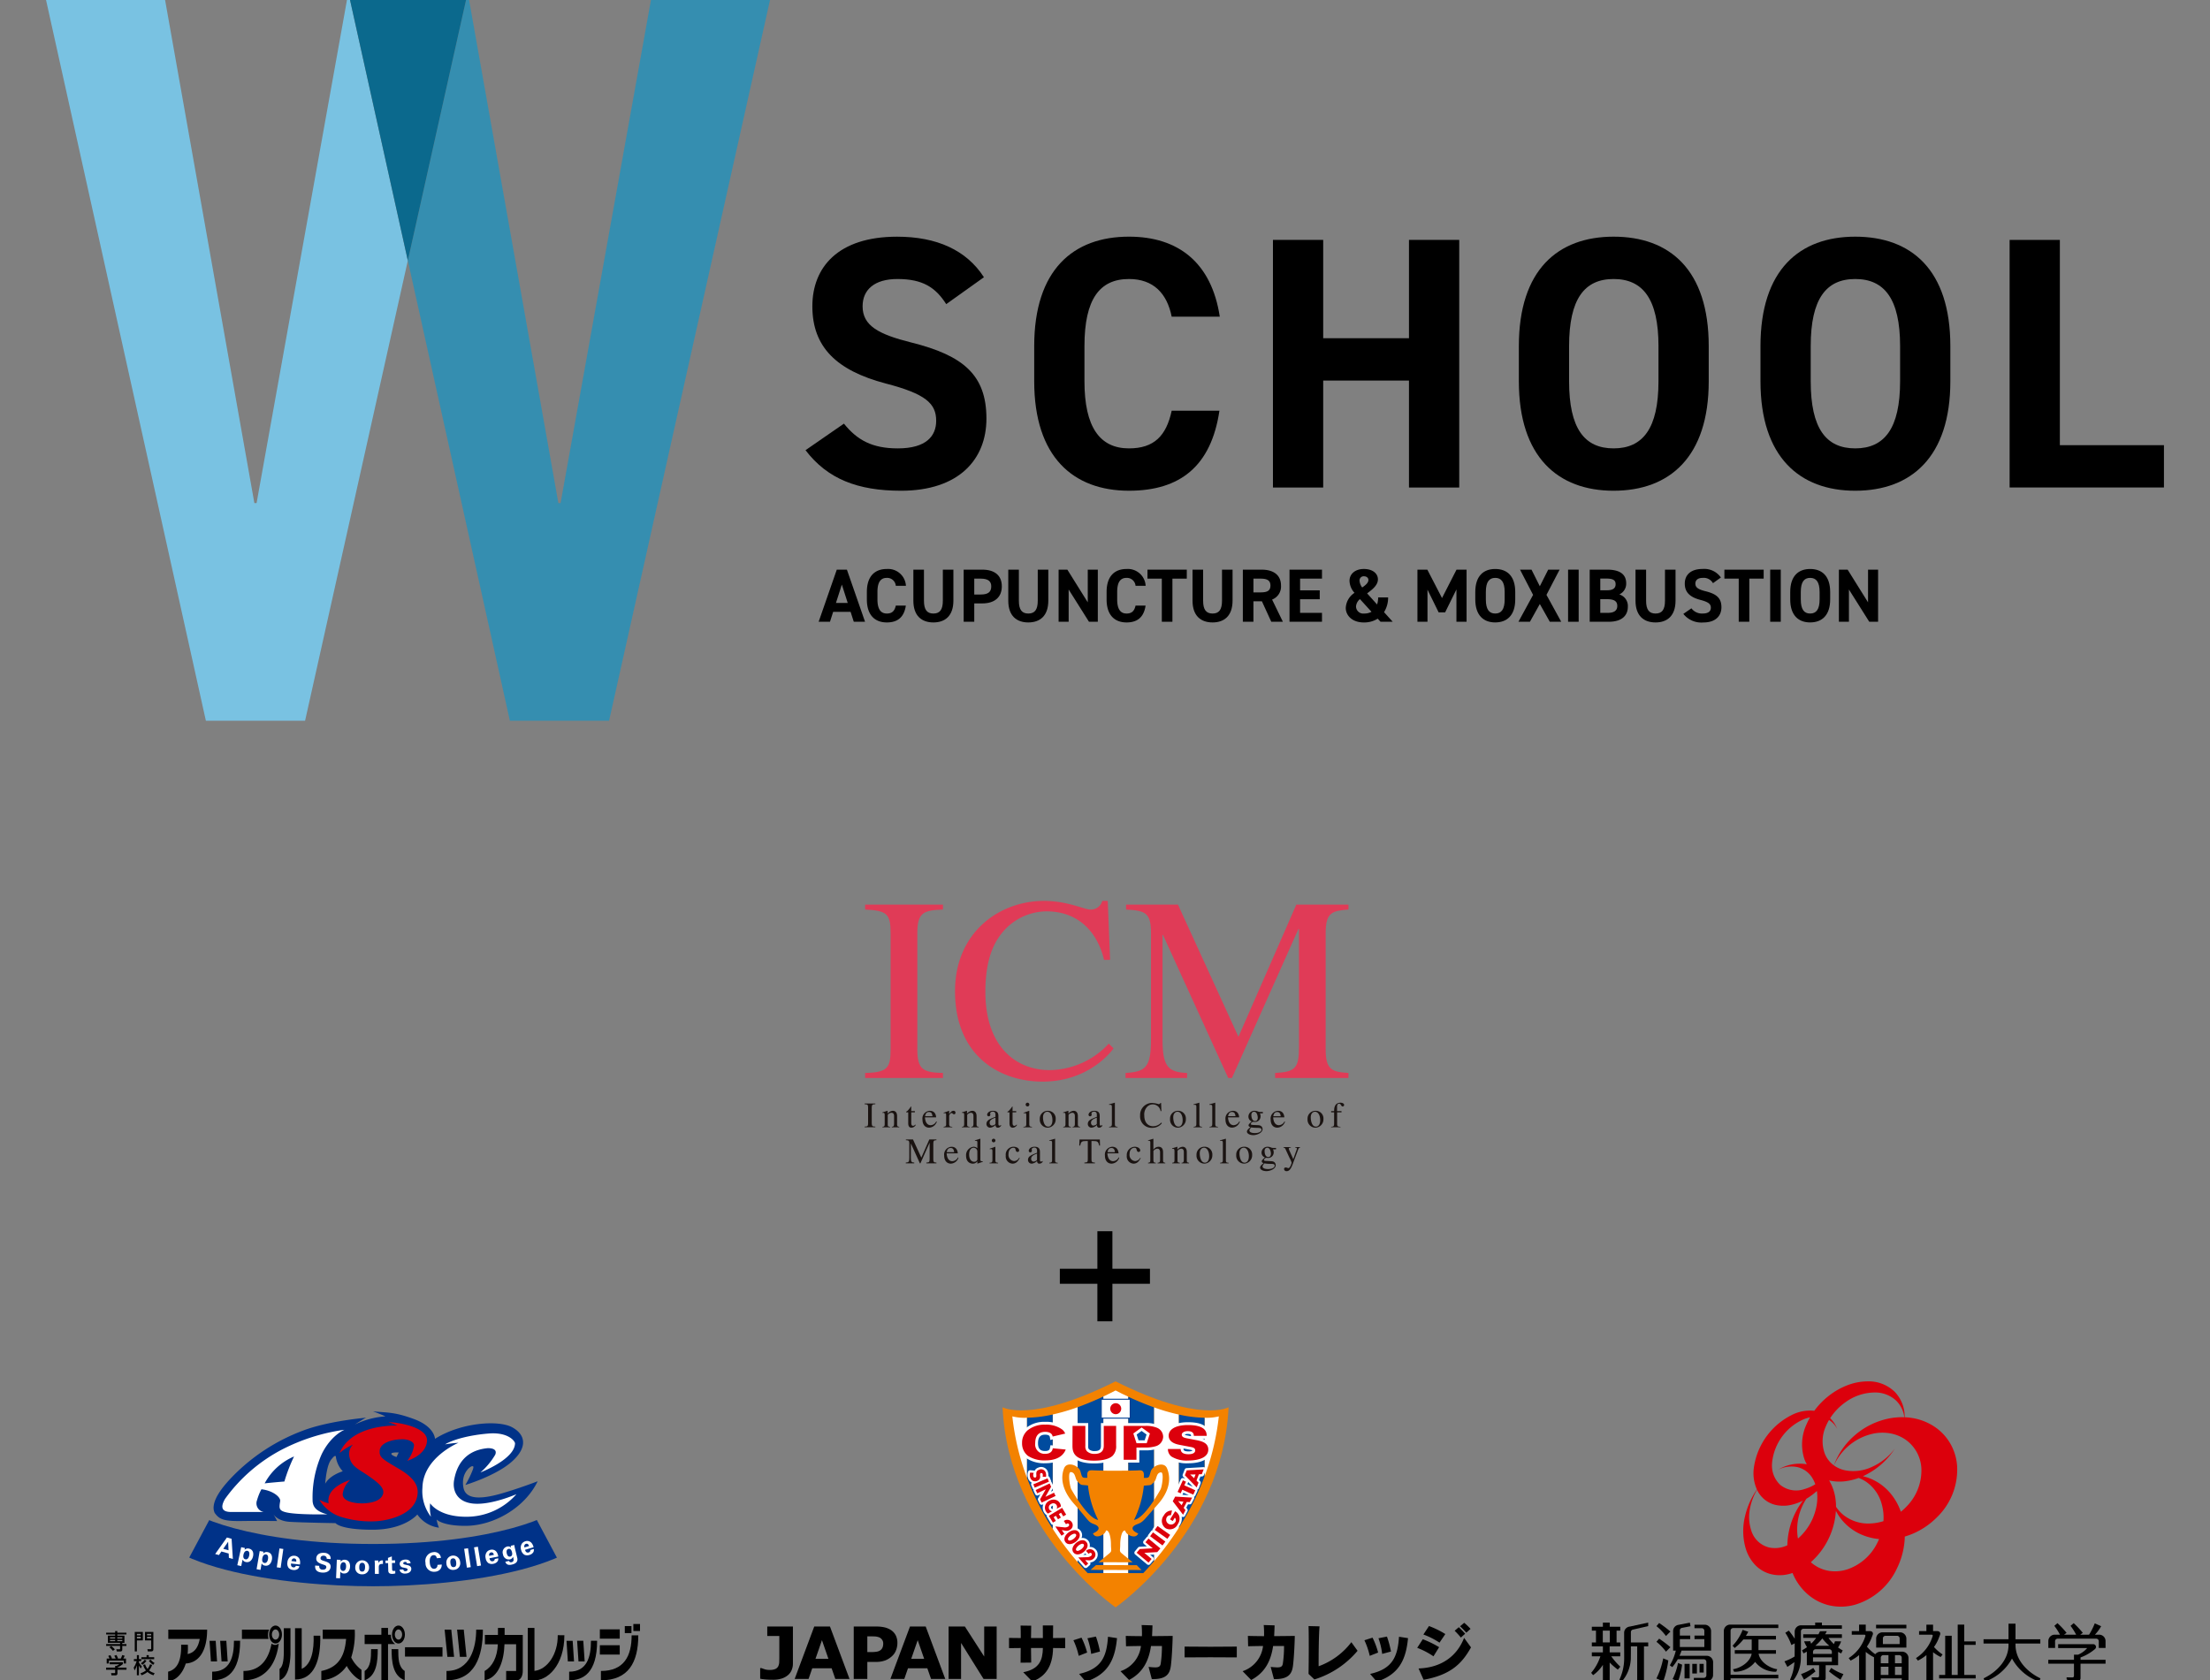 <svg xmlns="http://www.w3.org/2000/svg" xmlns:xlink="http://www.w3.org/1999/xlink" width="480" height="365" viewBox="0 0 480 365"><rect x="0" y="0" width="480" height="365" fill="#808080" stroke="none"/><defs><clipPath id="a"><rect width="480" height="365" transform="translate(2184 1799)" fill="none"/></clipPath><clipPath id="b"><path d="M86.931,12.757,76.1,33.052H166.79L155.961,12.757Z" transform="translate(-76.105 -12.757)" fill="none"/></clipPath></defs><g transform="translate(-2184 -1799)" clip-path="url(#a)"><g transform="translate(1374.5 -2980)"><g transform="translate(832.548 4974.726)"><g transform="translate(0 104.387)"><g transform="translate(322.54 0)"><path d="M280.7,18.415a11.352,11.352,0,0,0-1.693-5.22,11.107,11.107,0,0,0-3.554-3.521,12.318,12.318,0,0,0-4.621-1.693,13.2,13.2,0,0,0-1.52-.144,7.8,7.8,0,0,0-2.159-5.524A8.125,8.125,0,0,0,261.224.041,12.323,12.323,0,0,0,257.092.8a15.449,15.449,0,0,0-3.743,1.991,16.439,16.439,0,0,0-3.673,3.646,8.724,8.724,0,0,0-4.419.685,15.153,15.153,0,0,0-8.743,12,8.74,8.74,0,0,0,.7,4.413,16.783,16.783,0,0,0-2.563,5.746,13.5,13.5,0,0,0,.163,7.161,8.937,8.937,0,0,0,2,3.455A7.183,7.183,0,0,0,240,41.85a7.956,7.956,0,0,0,4.027.084,9.076,9.076,0,0,0,.921-.265c.136.325.28.642.436.948a12.164,12.164,0,0,0,3.081,3.864,10.942,10.942,0,0,0,4.5,2.229,11.342,11.342,0,0,0,5.518-.134,14.624,14.624,0,0,0,9.119-7.834,16.754,16.754,0,0,0,1.689-6.048c.026-.315.039-.627.047-.94a16.123,16.123,0,0,0,1.857-.67,16.534,16.534,0,0,0,5.168-3.558A14.407,14.407,0,0,0,280.7,18.415M256.486,4.545a10.963,10.963,0,0,1,6.4-2.09,6.693,6.693,0,0,1,4.51,1.711,6.034,6.034,0,0,1,1.833,3.667,14.652,14.652,0,0,0-3.5.306,16.23,16.23,0,0,0-7.486,3.821,15.753,15.753,0,0,0-4.306,6.328,5.8,5.8,0,0,1-1.962-2.5,7.842,7.842,0,0,1,.21-5.968,10.819,10.819,0,0,1,.691-1.382,4.745,4.745,0,0,1,1.775,1.933,6.311,6.311,0,0,0-1.526-2.336,12.592,12.592,0,0,1,3.365-3.492m.1,17.169a13.037,13.037,0,0,0,2.727-.689,7.725,7.725,0,0,1,1.487.742,8.532,8.532,0,0,1,3.476,4.78,10.843,10.843,0,0,1,.42,3.86,10.649,10.649,0,0,1-2.912.51,8.628,8.628,0,0,1-5.705-1.791,7.856,7.856,0,0,1-1.682-1.839,12.794,12.794,0,0,0-.1-1.571,10.422,10.422,0,0,0-1.4-4.146,10.194,10.194,0,0,0,3.69.144M250,27.867a12.309,12.309,0,0,1-3.866,6.322c-.033-.181-.064-.366-.089-.553a12.151,12.151,0,0,1,1.927-8.1,13.733,13.733,0,0,0,2.277-1.686A10.436,10.436,0,0,1,250,27.867m-9.491-10.11a11.552,11.552,0,0,1,6.908-9.5,8.08,8.08,0,0,1,1.333-.4,14.391,14.391,0,0,0-.748,1.5,10.336,10.336,0,0,0-.5,7.488,7.475,7.475,0,0,0,.557,1.215c-.09-.019-.179-.037-.269-.051a9.148,9.148,0,0,0-5.974,1.226A6.439,6.439,0,0,1,246,18.666a5.179,5.179,0,0,1,3.355,2.536,6.859,6.859,0,0,1,.543,1.191,9.309,9.309,0,0,1-2.377,1.055,5.506,5.506,0,0,1-5.234-.919,5.76,5.76,0,0,1-1.775-4.771M239.87,36.13a5.415,5.415,0,0,1-3.881-3.688,9.444,9.444,0,0,1-.245-4.954,12.521,12.521,0,0,1,1.5-3.887,6.2,6.2,0,0,0,1.236,1.75,5.859,5.859,0,0,0,2.774,1.528,7.765,7.765,0,0,0,3.759-.095,11.088,11.088,0,0,0,2.2-.835,16.554,16.554,0,0,0-3.383,9.707,6.324,6.324,0,0,1-3.967.473m16.994,4.751a8.574,8.574,0,0,1-3.978.329,7.779,7.779,0,0,1-3.323-1.374q-.327-.238-.629-.506a16.281,16.281,0,0,0,5.08-8.611,15.362,15.362,0,0,0,.364-2.554c.019.037.037.076.056.111a11.034,11.034,0,0,0,2.431,3.1,11.557,11.557,0,0,0,3.615,2.174,12.733,12.733,0,0,0,3.276.753c-.119.282-.245.561-.385.833a11.312,11.312,0,0,1-6.507,5.746m12.8-13.586a12.577,12.577,0,0,1-1.178,1.069,12.949,12.949,0,0,0-2.16-3.881,11.378,11.378,0,0,0-3.171-2.692,10.853,10.853,0,0,0-2.918-1.143c.1-.043.2-.086.292-.132a16.3,16.3,0,0,0,6.663-5.88,12.649,12.649,0,0,1-5.014,4,9.5,9.5,0,0,1-5.723.74,6.471,6.471,0,0,1-2.5-1.074,12.193,12.193,0,0,1,8.646-6.929,9.854,9.854,0,0,1,3.731-.006,8.436,8.436,0,0,1,3.253,1.388,8.129,8.129,0,0,1,3.369,6.548,11.179,11.179,0,0,1-3.291,7.99" transform="translate(-201.214 -0.041)" fill="#dc000c"/><path d="M222.549,32.847h1.96V32h-2.3V30.687h2.3v-.849h-.8V27.275h.8v-.849h-2.287v-.9h-1.487v.9h-2.4v.849h.9v2.563h-.9v.849h2.4V32h-2.4v.851h1.853a10.475,10.475,0,0,1-2,3.593l.426.5a8.163,8.163,0,0,0,2.123-2.233v3.581h1.475V34.2a13.506,13.506,0,0,0,1.769,1.538l.543-.629a14.089,14.089,0,0,1-1.97-2.262m-1.839-5.571h1.528v2.56h-1.528Z" transform="translate(-218.185 26.881)"/><path d="M227.425,29.838h-3.761V27.565a.547.547,0,0,1,.424-.514l0,0,3.332-.759v-.769l-3.99.866a1.365,1.365,0,0,0-1.234,1.3l0,3.229h0c.006.689.019,2.211.006,2.581a10.794,10.794,0,0,1-1.033,4.43l.539.378a8.011,8.011,0,0,0,1.937-4.954c.017-.792.017-2.606.017-2.606v-.056h1.368v7.6h1.475v-7.6h.919Z" transform="translate(-215.03 26.881)"/><path d="M244.031,36.632H233.665V27.021a.569.569,0,0,1,.6-.535h9.767v-.751H233.659a1.393,1.393,0,0,0-1.46,1.312l0,11.017h1.468v-.658h10.365Z" transform="translate(-203.38 27.109)"/><path d="M233.214,34.848l.234.549a5.611,5.611,0,0,0,4.57-2.147,5.61,5.61,0,0,0,4.57,2.147l.234-.549c-1.727-.263-3.755-1.621-4.051-3.371h3.772V30.7h-3.8V28.375h3.8V27.6h-6.534a9.961,9.961,0,0,0,.52-.9L235.3,26.29a10.3,10.3,0,0,1-2.174,3.445l.442.5a10.641,10.641,0,0,0,1.89-1.855h1.818V30.7H233.6v.775h3.665c-.3,1.75-2.324,3.108-4.051,3.371" transform="translate(-202.402 27.694)"/><path d="M266.568,30.279V29.95h5.39v-.923h-5.39V25.635H265.05v3.391h-5.425v.923h5.425v.325c0,3.342-2.649,5.915-5.412,7.243l.277.707a10.76,10.76,0,0,0,5.892-5.01,10.768,10.768,0,0,0,5.9,5.014l.278-.707c-2.764-1.329-5.413-3.9-5.413-7.243" transform="translate(-174.399 27.002)"/><rect width="6.583" height="0.775" transform="translate(61.885 52.879)"/><path d="M258.377,38.063l0-5.135a1.393,1.393,0,0,0-1.458-1.314h-4.568a1.516,1.516,0,0,0-1.193.557,9.6,9.6,0,0,1-1.814-1.649,8.516,8.516,0,0,0,.888-1.6l.374-.971c.169-.444-.113-.806-.629-.806l-.883,0V25.736h-1.45v1.411h-1.59v.777h2.768a.227.227,0,0,1,.181.323l-.152.442a8.592,8.592,0,0,1-3.467,4.319l.419.549a9.394,9.394,0,0,0,1.847-1.2v5.711h1.444v-6.4a9.481,9.481,0,0,0,1.8,1.17c0,.031-.006.062-.006.093l0,5.135h1.47v-.638h4.553v.638ZM256.906,32.9v1.234H255.44V32.367h.87a.568.568,0,0,1,.6.535m-3.957-.535h1.071v1.769h-1.668V32.9a.568.568,0,0,1,.6-.535m-.6,2.526h1.668v1.775h-1.668Zm3.087,0h1.466v1.775H255.44Z" transform="translate(-189.45 27.109)"/><path d="M254.852,29.862l0-2a1.393,1.393,0,0,0-1.46-1.312h-3.646a1.392,1.392,0,0,0-1.458,1.312l0,2h6.571Zm-5.1-.759V27.84a.57.57,0,0,1,.6-.537h2.439a.57.57,0,0,1,.6.537V29.1Z" transform="translate(-186.385 27.972)"/><path d="M257.849,32.775l.42-.551a9.621,9.621,0,0,1-1.867-1.629,8.587,8.587,0,0,0,.938-1.672l.374-.971c.169-.446-.113-.808-.629-.808H256.2v-1.4h-1.45v1.4h-1.59v.779h2.768a.225.225,0,0,1,.181.321l-.152.442a8.584,8.584,0,0,1-3.468,4.319l.42.551a9.551,9.551,0,0,0,1.847-1.2v5.711H256.2V31.732a9.352,9.352,0,0,0,1.647,1.043" transform="translate(-181.936 27.112)"/><path d="M262.873,30.144v-.757h-2.478v-3.65h-1.421V36.668h-1.3v-8.51h-1.421v8.51h-1.316v.757h7.941v-.757h-2.478V30.144Z" transform="translate(-179.358 27.109)"/><path d="M267.934,29.486a.57.57,0,0,1,.6-.537h8.3a.568.568,0,0,1,.595.537v1.483h1.47l0-1.569a1.391,1.391,0,0,0-1.458-1.314h-.853a8.589,8.589,0,0,0,1.353-1.843l-1.382-.621a14.843,14.843,0,0,1-1.24,2.464H273.4l.559-.395a19.69,19.69,0,0,0-1.978-2.108l-.685.582a13.372,13.372,0,0,1,1.217,1.921h-2.634l.559-.395a19.844,19.844,0,0,0-1.978-2.108l-.685.582A13.351,13.351,0,0,1,269,28.086h-1.069a1.393,1.393,0,0,0-1.458,1.314l0,1.569h1.47Z" transform="translate(-167.173 26.947)"/><path d="M278.9,31.191h-5.433v-.508a10.359,10.359,0,0,0,3.138-1.82.655.655,0,0,0,.218-.459.6.6,0,0,0-.6-.6l-7.62,0v.845h6.3a5.108,5.108,0,0,1-1.964,1.425h-.9v1.113h-5.578v.847h5.578V34.6c0,.249-.056.422-.364.422s-1.246-.018-1.246-.018l.018.461a4.784,4.784,0,0,0,2.149.479.8.8,0,0,0,.868-.716V32.039H278.9Z" transform="translate(-167.172 29.296)"/><path d="M242.776,26.868h8.3v-.751h-4.335v-.6h-1.468v.6h-2.986a1.393,1.393,0,0,0-1.46,1.312v1.6a17.663,17.663,0,0,0-1.277-1.76l-.765.473a11.246,11.246,0,0,1,1.32,2.669l.722-.374v.9c0,.483-.01,1.347-.016,1.956a11.173,11.173,0,0,1-2.213,1.051l.639,1.213c.6-.405,1.086-.724,1.528-1.039a10.235,10.235,0,0,1-.958,3.809l.539.378a7.861,7.861,0,0,0,1.814-4.954c.012-.635.017-1.929.017-2.415h0V27.4a.569.569,0,0,1,.6-.537" transform="translate(-196.616 26.879)"/><path d="M243.009,30.311a11.279,11.279,0,0,1-2.657,1.341l.639,1.211a25.367,25.367,0,0,0,2.5-1.793Z" transform="translate(-194.763 31.943)"/><path d="M243.782,30.311l-.479.759a25.371,25.371,0,0,0,2.5,1.793l.64-1.211a11.273,11.273,0,0,1-2.657-1.341" transform="translate(-191.645 31.943)"/><path d="M248.3,33.82l0-2.9v0c.22.121.444.234.672.341l.327-.664a8.688,8.688,0,0,1-1.01-.629,6.6,6.6,0,0,0,.672-1.324l-1.345-.025c-.043.146-.119.358-.224.613a8.79,8.79,0,0,1-1.178-1.345h2.912V27.1h-3.64c.132-.22.255-.442.364-.668l-1.493.014c-.1.222-.206.44-.325.654h-3.307v.775h2.815a8.81,8.81,0,0,1-1.09,1.263,5.614,5.614,0,0,1-.191-.531l-1.345.025a6.691,6.691,0,0,0,.632,1.265,9.015,9.015,0,0,1-1.09.689l.327.664c.247-.115.487-.241.724-.372l0,2.939h2.664v2.231c0,.249-.058.422-.364.422s-1.249-.019-1.249-.019l.021.461a4.78,4.78,0,0,0,2.149.479.8.8,0,0,0,.868-.716V33.82Zm-1.355-.759h-4.093v-.94h4.093Zm-4.093-1.7v-.471a.569.569,0,0,1,.6-.537h2.9a.569.569,0,0,1,.594.537v.471ZM244.87,28A10.5,10.5,0,0,0,246.4,29.6h-3.056A10.517,10.517,0,0,0,244.87,28" transform="translate(-194.662 27.847)"/><path d="M235.9,36.508l0-2.464a1.393,1.393,0,0,0-1.461-1.314H228.6a10.54,10.54,0,0,0,.444-1.131h6.415l0-4.307A1.391,1.391,0,0,0,234,25.98h-2.145v.751H233.4a.568.568,0,0,1,.594.537v1.063h-2.133v.775h2.133v1.717h-5.316V29.106h2.254v-.775h-2.254v-1.15a.545.545,0,0,1,.418-.508l1.894-.366-.14-.777-2.466.475a1.359,1.359,0,0,0-1.172,1.287l0,4.307h.586l-.02.088a10.959,10.959,0,0,1-1.279,3.11l.537.393a10.684,10.684,0,0,0,1.193-1.709h5.61a.569.569,0,0,1,.6.537v.962h0v2.011a.568.568,0,0,1-.6.535H231.72l-.012.753h2.723a1.393,1.393,0,0,0,1.46-1.314v-.457Z" transform="translate(-209.41 26.891)"/><path d="M227.148,28.392l.969-.971a25.61,25.61,0,0,0-2.449-1.853l-.586.681a11.316,11.316,0,0,1,2.067,2.143" transform="translate(-210.899 26.931)"/><path d="M227.148,30.045l.969-.971a25.609,25.609,0,0,0-2.449-1.853l-.586.681a11.315,11.315,0,0,1,2.067,2.143" transform="translate(-210.899 28.678)"/><path d="M225.079,33.669l1.471.66a21.385,21.385,0,0,0,1.112-4.568L226.55,29.3a16.621,16.621,0,0,1-1.471,4.368" transform="translate(-210.901 30.875)"/><path d="M226.788,33.284l1.176.526a17.053,17.053,0,0,0,.89-3.653l-.89-.368a13.274,13.274,0,0,1-1.176,3.494" transform="translate(-209.095 31.392)"/><rect width="1.115" height="3.159" transform="translate(20.284 61.373)"/><rect width="1.004" height="2.092" transform="translate(21.968 61.373)"/><rect width="0.903" height="1.884" transform="translate(23.54 61.373)"/></g><g transform="translate(142.056 0)"><path d="M187.56,0C169.2,9.2,163.016,5.623,163.016,5.623c1.234,27.341,24.544,43.471,24.544,43.471S210.869,32.963,212.1,5.623c0,0-6.177,3.575-24.542-5.622" transform="translate(-110.366 -0.001)" fill="#f38200"/><path d="M168.326,4.321V29.146a63.174,63.174,0,0,0,5.419,7.239V2.738a44.787,44.787,0,0,1-5.419,1.583" transform="translate(-104.79 2.873)" fill="#fff"/><path d="M164.05,3.71a54.1,54.1,0,0,0,3.19,13.377V4.007a10.926,10.926,0,0,1-3.19-.3" transform="translate(-109.28 3.894)" fill="#fff"/><path d="M179.052,2.75V36.2a64.084,64.084,0,0,0,5.421-7.29V4.327a43.325,43.325,0,0,1-5.421-1.577" transform="translate(-93.526 2.886)" fill="#fff"/><path d="M187.513,3.71a11.223,11.223,0,0,1-3.1.3V16.767a53.743,53.743,0,0,0,3.1-13.057" transform="translate(-87.894 3.894)" fill="#fff"/><path d="M176.351.964c-.916.476-1.806.912-2.661,1.314V40.643h5.418V2.319c-.89-.41-1.812-.865-2.757-1.355" transform="translate(-99.157 1.01)" fill="#fff"/><path d="M165.606,4.217V17.3a58.094,58.094,0,0,0,5.576,11.04V3.51a27,27,0,0,1-5.576.707" transform="translate(-107.646 3.684)" fill="#004b9e"/><path d="M170.969,3.929V37.574c.748.869,1.48,1.665,2.177,2.4h3.4V1.606c-2.022.951-3.885,1.708-5.579,2.323" transform="translate(-102.014 1.684)" fill="#004b9e"/><path d="M176.333,1.626V39.949h3.258c.736-.779,1.517-1.628,2.317-2.567V3.93a59.776,59.776,0,0,1-5.575-2.3" transform="translate(-96.381 1.705)" fill="#004b9e"/><path d="M187.27,4.213a27.744,27.744,0,0,1-5.574-.695V28.1a58.718,58.718,0,0,0,5.574-11.134Z" transform="translate(-90.749 3.692)" fill="#004b9e"/><path d="M182.526,4.556v4.91c0,.709-.23,1.177-1.372,1.177a1.769,1.769,0,0,1-1.244-.4,1.076,1.076,0,0,1-.15-.7V4.556h-4.014l-.016,4.8c0,.127,0,.271,0,.426l-4.162-.416-.111.564c-.045.281-.131.7-1.06.7-1.062,0-1.538-.515-1.538-1.689,0-1.646.837-1.862,1.568-1.862.418,0,.935.09,1,.506l.109.648,4.037-.966-.244-.652a2.8,2.8,0,0,0-.906-1.183,6.474,6.474,0,0,0-4-1.142,6.3,6.3,0,0,0-4.174,1.341A4.072,4.072,0,0,0,164.782,8.9a4.037,4.037,0,0,0,1.517,3.27,6.991,6.991,0,0,0,4.158,1.115c2.548,0,4.274-.949,4.992-2.745l.285-.724c.063,1.328.6,3.514,5.326,3.514,1.4,0,3.307-.209,4.41-1.21a3.412,3.412,0,0,0,.968-2.7V4.556h-3.912Z" transform="translate(-108.512 4.502)" fill="#fff"/><path d="M193.2,7.9h1.62l-.012-.625c-.037-1.987-1.564-2.946-4.674-2.946-3.442,0-4.736,1.423-4.81,2.8a2.759,2.759,0,0,0-1.736-2.188,6.927,6.927,0,0,0-2.846-.431h-5.189V13.1h4V10.448c.537-.01,1.187-.01,1.187-.01a7.983,7.983,0,0,0,2.733-.357,2.856,2.856,0,0,0,1.882-2.5,2.445,2.445,0,0,0,1.706,1.937h-1.925l.033.67a2.617,2.617,0,0,0,.976,2.052,6.678,6.678,0,0,0,4,1.011c3.139,0,5.011-1.111,5.011-2.985A2.435,2.435,0,0,0,193.2,7.9m-2.973,2.77c-1.048,0-1.066-.338-1.072-.551v-.084c.7.135,1.57.3,1.57.3a1.64,1.64,0,0,1,.357.115c0,.092-.3.223-.855.223M190.08,6.88c.458,0,.6.117.637.148a.376.376,0,0,1,.058.252v.084c-.443-.088-.882-.172-.882-.172a1.6,1.6,0,0,1-.484-.152,1.143,1.143,0,0,1,.67-.16m-11.1.125c.344-.254.728-.529,1.074-.783.347.254.732.529,1.076.783-.137.4-.283.857-.414,1.261h-1.326c-.133-.4-.279-.859-.41-1.261" transform="translate(-97.205 4.545)" fill="#fff"/><path d="M179.468,4.629v0Z" transform="translate(-93.089 4.859)" fill="#fff"/><path d="M171.729,7.168c-.127-.742-.826-1.019-1.609-1.019-1.671,0-2.183,1.134-2.183,2.475a2.041,2.041,0,0,0,2.151,2.3c1.46,0,1.618-.921,1.671-1.21l2.807.277c-.867,2.185-3.319,2.36-4.42,2.36a6.529,6.529,0,0,1-3.776-.976,3.424,3.424,0,0,1-1.288-2.79,3.509,3.509,0,0,1,1.255-2.807,5.776,5.776,0,0,1,3.785-1.193A5.913,5.913,0,0,1,173.738,5.6a2.107,2.107,0,0,1,.712.927Z" transform="translate(-108.199 4.817)" fill="#dc000c"/><path d="M173.218,4.719V9.09a1.572,1.572,0,0,0,.322,1.111,2.3,2.3,0,0,0,1.693.6c1.753,0,1.986-1.054,1.986-1.788v-4.3h2.686V8.975a2.9,2.9,0,0,1-.775,2.247c-.96.871-2.741,1.048-3.99,1.048-4.7,0-4.72-2.165-4.72-3.364l.017-4.186Z" transform="translate(-102.59 4.954)" fill="#dc000c"/><path d="M183.3,9.828c.014.293.041,1.14,1.685,1.14.234,0,1.472,0,1.472-.834,0-.351-.195-.584-.855-.715l-2.437-.467c-.693-.133-2.471-.476-2.471-2.015,0-1.2,1.214-2.306,4.2-2.306,3.879,0,4.047,1.566,4.063,2.347h-2.8c0-.223.016-1.021-1.312-1.021-.8,0-1.306.338-1.306.771,0,.545.6.675,1,.761l1.86.357c1.326.25,2.9.556,2.9,2.114,0,1.638-1.9,2.376-4.4,2.376a6.231,6.231,0,0,1-3.614-.873,2.019,2.019,0,0,1-.753-1.632Z" transform="translate(-91.969 4.859)" fill="#dc000c"/><path d="M183.013,5.1a6.274,6.274,0,0,0-2.59-.377h-4.576v7.356h2.772V9.43l1.792-.014a7.512,7.512,0,0,0,2.507-.316,2.216,2.216,0,0,0,1.5-2.009A2.138,2.138,0,0,0,183.013,5.1m-2.165,3.379H178.63l-.689-2.112,1.8-1.306,1.8,1.306Z" transform="translate(-96.89 4.954)" fill="#dc000c"/><path d="M177.738,19.472h-4.226l-1.177,1.039,11.067.033-1.021-1.056Z" transform="translate(-100.579 20.447)" fill="#f38200"/><path d="M192.068,9.6c-.656-1.493-3.149-.593-3.532.756s-.308,1.386-1.484,1.357c.061-1.041.031-1.72-1.08-1.634-.619.055-3.723.1-6.37.09-1.943-.018-3.746-.1-3.746-.1-1.144-.037-1.144.586-1.072,1.626-1.183.037-1.109,0-1.49-1.355s-2.879-2.251-3.537-.761c-.533,1.251-1.109,4.127,2.151,7.795s2.977,3.9,4.326,4.4c1.3.465,1.425,1.3-.236,2.007.412.976,1.521.664,2.147.252a1.493,1.493,0,0,0,.691-.877c.7-.172,1.076,1.587,1.076,3.006s.277,1.421-.381,1.978-2.323,1.909-2.323,1.909h3.709l1.14.01h2.563s-1.656-1.347-2.315-1.9-.383-.558-.383-1.976.383-3.178,1.072-3.006a1.466,1.466,0,0,0,.691.867c.625.412,1.736.726,2.148-.24-1.663-.718-1.538-1.546-.24-2.013,1.347-.5,1.251-.656,4.508-4.33s2.5-6.614,1.968-7.86m-20.753,4.633c-.375-.65-.81-3.807-.135-3.772,1.058.062.9,1.388,1.423,1.978.931,1.033.691.724,2.319.935a21.582,21.582,0,0,0,2.212,7.479c-2.218-.312-5.437-5.956-5.818-6.62m19.335.055c-.381.66-3.51,6.253-5.73,6.565a21.92,21.92,0,0,0,2.132-7.43c1.628-.205,1.38.1,2.317-.933.519-.592.365-1.921,1.419-1.968.672-.047.242,3.112-.137,3.766" transform="translate(-103.721 9.247)" fill="#f38200"/><path d="M180.477,27.005a1.616,1.616,0,0,0-1.328-.566,1.572,1.572,0,0,0-.3-1.367,1.619,1.619,0,0,0-1.464-.578,1.947,1.947,0,0,0,.109-.377,1.6,1.6,0,0,0-1.628-1.825,1.656,1.656,0,0,0-2.056-2.151l.5-.3a.494.494,0,0,0,.17-.675l-.884-1.47a.46.46,0,0,0-.209-.2,2.1,2.1,0,0,0-.24-.8,2.044,2.044,0,0,0-1.126-.931.448.448,0,0,0,.2-.25.5.5,0,0,0-.019-.373l-.342-.707a.489.489,0,0,0-.648-.236s-.291.133-.461.219c.223-.394.476-.834.476-.834a.451.451,0,0,0,.068-.242.5.5,0,0,0-.051-.217l-.332-.705a.613.613,0,0,0-.107-.144.524.524,0,0,0-.033-.223l-.307-.724a.476.476,0,0,0-.277-.269,2.431,2.431,0,0,0-.131-1.011,1.522,1.522,0,0,0-2.058-.849,1.311,1.311,0,0,0-.8.685.64.64,0,0,0-.141-.049l-.781-.066a.493.493,0,0,0-.506.349,2.26,2.26,0,0,0,.027,1.445,1.769,1.769,0,0,0,.775.914.484.484,0,0,0-.1.16.461.461,0,0,0,0,.375l.308.722a.483.483,0,0,0,.184.217.486.486,0,0,0,.031.324l.336.707a.492.492,0,0,0,.654.236s.291-.137.457-.219c-.223.4-.475.841-.475.841a.453.453,0,0,0-.062.242.5.5,0,0,0,.047.211l.335.7a.488.488,0,0,0,.654.236l.141-.066a.72.72,0,0,1-.031.094,2.056,2.056,0,0,0,.148,1.607,2.292,2.292,0,0,0,.541.644.382.382,0,0,0,.078.057.5.5,0,0,0,.064.338l.88,1.476a.491.491,0,0,0,.677.166l.629-.371a.526.526,0,0,0,.213-.273.516.516,0,0,0,.261-.068l.631-.383a.548.548,0,0,0,.183-.18h.111c-.058.031-.111.066-.168.094a.5.5,0,0,0-.219.312.885.885,0,0,0-.01.107.522.522,0,0,0,.078.277s.293.433.4.6c-.412-.039-1.8-.185-1.8-.185a.5.5,0,0,0-.471.238.49.49,0,0,0,.01.527l1.353,2.015a.492.492,0,0,0,.316.207.442.442,0,0,0,.248-.018,1.586,1.586,0,0,0,.289,1.21,1.611,1.611,0,0,0,1.558.631,2.076,2.076,0,0,0-.133.5,1.6,1.6,0,0,0,1.312,1.734.43.43,0,0,0-.037.178.476.476,0,0,0,.125.33l1.6,1.818a.484.484,0,0,0,.34.162.457.457,0,0,0,.359-.121l.549-.484a.5.5,0,0,0,.166-.369.563.563,0,0,0-.062-.23,1.711,1.711,0,0,0,1.043-.459,1.637,1.637,0,0,0,.17-2.358m-9.064-8.586a.522.522,0,0,0-.339-.23.376.376,0,0,1-.281-.166.316.316,0,0,1-.029-.23.486.486,0,0,1,.246-.258.532.532,0,0,1,.381-.066.28.28,0,0,1,.16.133.339.339,0,0,1,0,.314.49.49,0,0,0-.018.431Zm5.521,8.2c.037-.039.074-.072.115-.113a1.549,1.549,0,0,1,.129-.086c-.037.035-.078.07-.119.1s-.084.062-.125.094m-1.46-2.413c-.043.035-.08.07-.125.1s-.09.064-.137.09c.041-.043.086-.072.125-.107s.09-.059.137-.088m2.688,3.694a.107.107,0,0,0,.037-.031c.1.111.211.23.273.3-.152,0-.431.01-.726.023a2.948,2.948,0,0,0,.416-.293" transform="translate(-107.59 9.537)" fill="#fff"/><path d="M192.426,9.289a.5.5,0,0,0-.422-.2l-3.68.213a.479.479,0,0,0-.428.31l-.412,1.062a.5.5,0,0,0,.107.521l.426.443-.3-.141a.5.5,0,0,0-.656.244l-1.148,2.528a.5.5,0,0,0,.244.652l.24.111L185.866,15a.491.491,0,0,0-.457.264l-.535,1.007a.5.5,0,0,0,.041.529l1.1,1.431a.473.473,0,0,0-.289-.031.988.988,0,0,0-.156.068c-.012-.01-.012-.035-.021-.047a.508.508,0,0,0-.367-.195,2.432,2.432,0,0,0-2.2,1.273,2.717,2.717,0,0,0-.365,2.411l-.332-.23a.488.488,0,0,0-.365-.086.526.526,0,0,0-.32.207l-.595.853a.435.435,0,0,0-.088.33.506.506,0,0,0-.293.18L180,23.8a.527.527,0,0,0-.094.328.509.509,0,0,0-.24.156l-.67.81a.43.43,0,0,0-.115.314v.037a.524.524,0,0,0,.178.336s.328.275.627.523c-.775.045-1.574.088-1.574.088a.484.484,0,0,0-.35.18l-.668.8a.484.484,0,0,0-.117.318.462.462,0,0,0,.178.373l2.575,2.153a.5.5,0,0,0,.361.115.473.473,0,0,0,.33-.178l.672-.8a.5.5,0,0,0,.111-.312.5.5,0,0,0-.172-.377s-.33-.275-.633-.531c.775-.041,1.581-.088,1.581-.088a.506.506,0,0,0,.349-.168l.664-.808a.465.465,0,0,0,.117-.318v-.041a.54.54,0,0,0-.027-.115.472.472,0,0,0,.385-.195l.636-.839a.5.5,0,0,0,.088-.357.178.178,0,0,0-.01-.051h.045a.522.522,0,0,0,.318-.2l.6-.853a.5.5,0,0,0-.117-.689l-.412-.287a2.621,2.621,0,0,0,2.2-1.37,2.649,2.649,0,0,0,.435-1.931.482.482,0,0,0,.729-.16l.521-.982a.5.5,0,0,0,.057-.228.551.551,0,0,0-.1-.3s-.1-.133-.2-.264l.376-.722c.164.016.322.018.322.018a.487.487,0,0,0,.466-.262l.521-.986a.482.482,0,0,0,.012-.412.46.46,0,0,0,.256-.244l.439-.951a.549.549,0,0,0,.041-.211.491.491,0,0,0-.025-.15.487.487,0,0,0,.3-.285l.4-1.035a.5.5,0,0,0,.029-.176.493.493,0,0,0-.133-.338s-.117-.121-.229-.244c.1-.256.191-.5.291-.761.162-.01.32-.012.32-.012a.512.512,0,0,0,.435-.318l.4-1.039a.533.533,0,0,0,.025-.178.471.471,0,0,0-.088-.289m-2.755,4.047c-.408-.182-.9-.4-1.191-.543.072-.164.154-.336.154-.336.017-.051.027-.1.039-.148Zm-2.187,1.646s.08-.174.151-.34c.293.127.769.344,1.173.529l-1.392-.08a.412.412,0,0,0,.068-.109m-3.018,5.87s.246.158.412.262a.759.759,0,0,1-.267-.082.659.659,0,0,1-.223-.258c.027.023.041.057.078.078" transform="translate(-95.701 9.543)" fill="#fff"/><path d="M168.675,10.919a.825.825,0,0,0,.025-.568.316.316,0,0,0-.379-.217c-.191.07-.185.3-.181.441l.01.215a.909.909,0,0,1-.59,1.023,1.229,1.229,0,0,1-.955.027,1.253,1.253,0,0,1-.6-.685,1.692,1.692,0,0,1-.016-1.128l.775.059a1.031,1.031,0,0,0-.078.775.343.343,0,0,0,.453.232c.225-.084.195-.4.184-.576-.027-.517-.01-.873.595-1.1a1.032,1.032,0,0,1,1.425.57,1.875,1.875,0,0,1,.076.982Z" transform="translate(-107.341 9.785)" fill="#dc000c"/><rect width="3.353" height="0.785" transform="translate(59.325 22.365) rotate(-22.806)" fill="#dc000c"/><path d="M169.551,10.818l.336.711L168.649,13.7l.008.012,1.849-.884.338.711-3.028,1.435-.336-.707,1.238-2.175,0-.014-1.857.882-.336-.707Z" transform="translate(-106.685 11.358)" fill="#dc000c"/><path d="M170.053,14.531a.817.817,0,0,0-1.2-1.046.835.835,0,0,0-.418,1.152.894.894,0,0,0,.638.429l-.916.5a1.829,1.829,0,0,1-.464-.533,1.544,1.544,0,0,1-.111-1.234,1.7,1.7,0,0,1,.88-1.025,1.831,1.831,0,0,1,1.291-.2,1.538,1.538,0,0,1,1.025.752,1.636,1.636,0,0,1,.2.709Z" transform="translate(-105.658 13.155)" fill="#dc000c"/><path d="M170.57,14.461l-.486.289.455.759-.633.379-.449-.759-.5.3.484.8-.638.377-.882-1.472L170.8,13.4l.879,1.476-.631.381Z" transform="translate(-105.219 14.075)" fill="#dc000c"/><path d="M170.567,17.713l-.615.408L168.6,16.107l1.929.2a1.349,1.349,0,0,0,.875-.176.4.4,0,0,0,.17-.527.362.362,0,0,0-.527-.045.82.82,0,0,0-.109.088l-.478-.72a1.18,1.18,0,0,1,1.722.26,1.137,1.137,0,0,1-.342,1.632,1.406,1.406,0,0,1-1.158.2l-.666-.123Z" transform="translate(-104.503 15.407)" fill="#dc000c"/><path d="M172.074,16.674c.246.324-.271.824-.537,1.015s-.9.537-1.136.213.281-.826.549-1.017.884-.543,1.124-.211m.623-.459c-.527-.724-1.517-.476-2.218.041s-1.23,1.38-.7,2.105,1.523.474,2.224-.041,1.228-1.388.7-2.106" transform="translate(-103.491 16.553)" fill="#dc000c"/><path d="M172.872,17.726c.256.316-.236.839-.488,1.039s-.878.586-1.128.273.246-.838.5-1.052.861-.572,1.119-.26m.6-.486c-.562-.7-1.536-.4-2.208.141s-1.175,1.443-.6,2.138,1.531.408,2.212-.141,1.169-1.441.6-2.138" transform="translate(-102.603 17.674)" fill="#dc000c"/><path d="M173.2,20.911l-.555.488-1.608-1.825,1.931-.057a1.4,1.4,0,0,0,.849-.287.4.4,0,0,0,.1-.545.351.351,0,0,0-.523.021.95.95,0,0,0-.1.1l-.576-.648a1.177,1.177,0,0,1,1.746.027,1.148,1.148,0,0,1-.125,1.669,1.359,1.359,0,0,1-1.12.336l-.681-.023Z" transform="translate(-101.947 18.678)" fill="#dc000c"/><path d="M177.22,19.744l.672-.808,2.8-.158.01-.01-1.575-1.308.668-.8,2.581,2.144-.676.8-2.8.158,0,.008,1.572,1.32-.67.8Z" transform="translate(-95.45 17.49)" fill="#dc000c"/><rect width="1.049" height="3.353" transform="matrix(0.598, -0.801, 0.801, 0.598, 84.693, 33.643)" fill="#dc000c"/><path d="M182.485,17.261l-.6.849-2.745-1.929.607-.851Z" transform="translate(-93.437 16.096)" fill="#dc000c"/><path d="M182.762,13.851a1.873,1.873,0,0,1,.9,1.056,2.075,2.075,0,0,1-.326,1.755,1.88,1.88,0,0,1-2.634.875,1.913,1.913,0,0,1-.371-2.811,1.926,1.926,0,0,1,1.755-1.037l-.23,1.027a.91.91,0,0,0-.914.455,1.056,1.056,0,0,0,1.8,1.1.735.735,0,0,0-.053-1.023l-.449.724-.582-.359Z" transform="translate(-92.635 14.371)" fill="#dc000c"/><path d="M183.37,13.317l-.4.771-.746-.88,0-.01Zm.722.059.64.037.523-.982-3.678-.219-.533,1.007,2.249,2.934.517-.982-.387-.515Z" transform="translate(-91.435 12.822)" fill="#dc000c"/><path d="M185.4,12.652l-.435.955-2.38-1.078-.361.783-.668-.3,1.144-2.526.677.3-.361.789Z" transform="translate(-90.894 11.008)" fill="#dc000c"/><path d="M184.651,10.425l-.314.814-.84-.787,0-.01Zm.722-.025.639-.033.4-1.039-3.678.211-.408,1.066,2.573,2.647.4-1.033-.445-.467Z" transform="translate(-90.086 9.794)" fill="#dc000c"/><rect width="6.282" height="4.117" transform="translate(74.082 3.877)" fill="#fff"/><path d="M179.805,1.838h-6.386V6.172h6.5V1.838Zm-.1,4.119h-6.068V2.064H179.7Z" transform="translate(-99.441 1.928)" fill="#003e92"/><path d="M176.806,3.508a1.192,1.192,0,1,1-1.193-1.193,1.192,1.192,0,0,1,1.193,1.193" transform="translate(-98.388 2.429)" fill="#dc000c"/><path d="M173.267,30.771c-.08,4.006-1.646,6.214-4.521,7.268l-1.958-2.009c3.51-.674,4.225-2.643,4.266-5.259-.851,0-1.728-.014-2.579,0,0,1.21.014,2.376.041,3.163l-2.308.029c.014-.773.029-1.939.029-3.192-1.054.014-1.958.014-2.538.029V28.577c.593.014,1.5.029,2.55.029,0-1.152-.012-2.165-.041-2.714l2.308.029c-.014.549-.027,1.548-.041,2.686h2.579c0-.927,0-1.827-.014-2.741h2.239c-.025.886-.025,1.814-.025,2.741,1.064-.014,2-.014,2.643-.029V30.8c-.621-.014-1.537-.029-2.63-.029" transform="translate(-109.649 27.16)"/><path d="M174.379,30.812a15.771,15.771,0,0,0-.81-3.4l1.847-.365a22.429,22.429,0,0,1,.878,3.247Zm-2.7.422a16.046,16.046,0,0,0-1.16-3.389l1.767-.562a16.91,16.91,0,0,1,1.216,3.233Zm1.525,5.609-1.443-1.687c4.9-1.082,5.991-3.795,6.274-8.071l1.958.3c-.431,4.68-1.958,7.887-6.788,9.461" transform="translate(-102.488 28.398)"/><path d="M186.425,34.835c-.218,1.392-.783,2.825-4.117,2.727l-.7-2.643c1.929.2,2.456.17,2.63-.662a25.934,25.934,0,0,0,.271-3.879h-2.374c-.459,3.065-1.634,5.722-4.765,7.381l-1.862-1.911a6.555,6.555,0,0,0,4.441-5.47c-1.093,0-2.229.029-3.239.055l-.053-2.249c.958.029,2.171.043,3.508.055a20.976,20.976,0,0,0-.068-2.417l2.36.072c-.025.773-.053,1.546-.095,2.333,1.5,0,3.051-.029,4.482-.043-.029,1.913-.215,5.314-.418,6.651" transform="translate(-97.248 27.116)"/><path d="M182.3,30.454V28.107c2.725.055,8.488.041,11.335,0v2.347c-2.862-.029-8.625-.041-11.335,0" transform="translate(-90.114 29.515)"/><path d="M199.362,34.835c-.217,1.392-.783,2.825-4.116,2.727l-.7-2.643c1.929.2,2.456.17,2.63-.662a26.285,26.285,0,0,0,.271-3.879h-2.376c-.457,3.065-1.632,5.722-4.761,7.381l-1.864-1.911a6.549,6.549,0,0,0,4.438-5.47c-1.093,0-2.227.029-3.239.055l-.053-2.249c.958.029,2.171.043,3.508.055a20.526,20.526,0,0,0-.068-2.417l2.362.072c-.027.773-.053,1.546-.095,2.333,1.5,0,3.051-.029,4.482-.043-.029,1.913-.217,5.314-.418,6.651" transform="translate(-83.662 27.116)"/><path d="M196.7,37.531l-1.267-1.208c.053-2.727.08-8.338,0-10.39l2.387.057c-.175,2.038-.2,6.159-.2,8.674a15.587,15.587,0,0,0,7.112-5.23l1.349,1.87a19.963,19.963,0,0,1-9.38,6.226" transform="translate(-76.328 27.231)"/><path d="M205.207,30.812a15.525,15.525,0,0,0-.807-3.4l1.847-.365a22.526,22.526,0,0,1,.877,3.247Zm-2.7.422a16.16,16.16,0,0,0-1.16-3.389l1.767-.562a16.909,16.909,0,0,1,1.216,3.233Zm1.525,5.609-1.445-1.687c4.9-1.082,5.992-3.795,6.275-8.071l1.958.3c-.433,4.68-1.958,7.887-6.788,9.461" transform="translate(-70.111 28.398)"/><path d="M217.616,27.733c-.406-.433-.88-.939-1.364-1.39l.9-.759a13.636,13.636,0,0,1,1.378,1.322Zm-1.189,1.056a17.41,17.41,0,0,0-1.349-1.476l.9-.773a19.257,19.257,0,0,1,1.378,1.421Zm-4.64,1.111a16.464,16.464,0,0,0-3.5-1.769l1.216-1.843a19.688,19.688,0,0,1,3.549,1.743Zm-1.31,2.969a16.682,16.682,0,0,0-3.536-1.843l1.214-1.87a21.034,21.034,0,0,1,3.551,1.728Zm-2.146,5.1-1.093-2.46c5.007-.182,8.355-2.7,9.89-6.649l1.5,2.067c-1.956,3.514-4.373,5.96-10.3,7.042" transform="translate(-64.239 26.865)"/><path d="M144.449,34.027a3.673,3.673,0,0,1-.269,1.4,2.827,2.827,0,0,1-.8,1.105,3.992,3.992,0,0,1-1.355.746,6.283,6.283,0,0,1-1.964.262q-.79,0-1.492-.057a11.3,11.3,0,0,1-1.232-.164v-2.3h.279c.246.092.5.182.769.266a3.544,3.544,0,0,0,1.025.125,2.939,2.939,0,0,0,1.242-.215,1.305,1.305,0,0,0,.619-.6,2.215,2.215,0,0,0,.2-.828c.014-.3.024-.685.024-1.154V28.042h-2.618V25.98h5.572Z" transform="translate(-137.335 27.281)"/><path d="M145.516,32.987l1.4-4.039,1.4,4.039Zm3.141-7.007h-3.416l-4.25,11.384h3.018l.8-2.313h4.207l.8,2.313h3.087Z" transform="translate(-133.496 27.281)"/><path d="M153.525,30.482a1.469,1.469,0,0,1-.412.59,1.8,1.8,0,0,1-.82.363,6.7,6.7,0,0,1-1.244.094H150.2V28.114h.508c.488,0,.878.008,1.171.023a2.942,2.942,0,0,1,.9.2,1.454,1.454,0,0,1,.609.492,1.339,1.339,0,0,1,.263.822,2.386,2.386,0,0,1-.127.83m2.84-2.6a3.081,3.081,0,0,0-1.062-1.156,4.471,4.471,0,0,0-1.33-.556,7.653,7.653,0,0,0-1.849-.189h-4.875V37.364H150.2v-3.7h1.847a5.614,5.614,0,0,0,2.106-.344,4.668,4.668,0,0,0,1.533-1.023,3.288,3.288,0,0,0,.773-1.226,4.3,4.3,0,0,0,.271-1.495,3.637,3.637,0,0,0-.367-1.7" transform="translate(-126.925 27.281)"/><path d="M155.66,32.987l1.4-4.039,1.4,4.039ZM158.8,25.98h-3.416l-4.25,11.384h3.018l.8-2.313h4.2l.806,2.313h3.085Z" transform="translate(-122.845 27.281)"/><path d="M167.736,37.364h-2.848l-4.881-7.815v7.815H157.3V25.979h3.537l4.194,6.519V25.979h2.708Z" transform="translate(-116.373 27.28)"/></g><g transform="translate(0 6.524)"><rect width="1.448" height="1.523" transform="translate(114.511 46.188)"/><path d="M82.435,27.1H81.1l.3,4.486H82.73Z" transform="translate(-58.636 22.737)"/><path d="M83.9,31.582,83.609,27.1H82.271l.3,4.486Z" transform="translate(-57.5 22.737)"/><path d="M86.124,27.095c0,3.524-.852,6.716-4.738,6.716v1.873c3.021,0,6.076-1.543,6.076-8.589Z" transform="translate(-58.356 22.737)"/><path d="M121.839,27.1H120.5l.293,4.486h1.34Z" transform="translate(-20.506 22.737)"/><path d="M123.308,31.582l-.3-4.486h-1.338l.3,4.486Z" transform="translate(-19.37 22.737)"/><path d="M125.529,27.095c0,3.524-.852,6.716-4.738,6.716v1.873c3.019,0,6.074-1.543,6.074-8.589Z" transform="translate(-20.224 22.737)"/><rect width="4.319" height="2.027" transform="translate(107.237 47.35)"/><rect width="4.319" height="2.029" transform="translate(107.237 50.8)"/><rect width="1.448" height="1.523" transform="translate(112.654 46.64)"/><path d="M124.3,34.235v2.029c5.94,0,8.119-3.855,8.119-9.768h-1.448c0,4.482-1.635,7.739-6.67,7.739" transform="translate(-16.832 22.157)"/><path d="M113.7,25.865c0,3.743-1.216,8.982-6.448,8.982v2.029c6.2,0,7.9-5.25,7.9-11.011Z" transform="translate(-33.322 21.546)"/><path d="M109.1,31.775l-.606-5.911h-1.448l.6,5.911Z" transform="translate(-33.525 21.545)"/><path d="M110.474,31.775l-.6-5.911h-1.448l.6,5.911Z" transform="translate(-32.194 21.545)"/><rect width="8.146" height="2.031" transform="translate(64.914 51.239)"/><path d="M85,25.864H76.565v2.029h6.826c-.281,1.6-1,2.967-2.629,3.272a12.832,12.832,0,0,0,.043-2.023H79.354c.047,2.668-.4,5.236-2.828,5.856v2.029c1.405.022,3.046-1.3,3.833-3.8,3.018-.183,4.64-2.946,4.64-7.361" transform="translate(-63.059 21.545)"/><path d="M90.331,27.023a2.838,2.838,0,0,1,.242-1.161h-5.9v2.029h5.787a2.925,2.925,0,0,1-.13-.868" transform="translate(-55.174 21.543)"/><path d="M91.715,27.7a1.222,1.222,0,0,1-.773-.291c-.563,3.058-2.176,5.954-6.1,5.954v2.029c3.745,0,6.948-2.314,7.664-8a1.226,1.226,0,0,1-.791.309" transform="translate(-55.012 23.026)"/><path d="M89.067,25.413c-.769,0-1.393.872-1.393,1.952s.624,1.952,1.393,1.952,1.395-.876,1.395-1.952-.626-1.952-1.395-1.952m0,3.056c-.437,0-.791-.494-.791-1.1s.354-1.108.791-1.108.791.5.791,1.108-.354,1.1-.791,1.1" transform="translate(-52.271 21.109)"/><path d="M96.015,27.34H94.567c.106,3.009-.409,6.236-2.582,7.2V25.709h-1.45V36.864c4.238-.006,5.6-4.356,5.48-9.524" transform="translate(-49.503 21.395)"/><path d="M91.2,25.709H89.751l0,5.124c0,2.2-.334,3.329-.923,3.713v2.479c1.844-.653,2.3-3.432,2.371-5.586h0Z" transform="translate(-51.157 21.395)"/><path d="M99.929,31.915a16.717,16.717,0,0,0,.765-6.051h-6.95v2.027h5.073c-.281,3.536-1.515,6.18-5.382,6.958v2.029a7.1,7.1,0,0,0,5.519-3.129c.728,1.417,2.318,3.02,3.206,3.127V34.6a7.319,7.319,0,0,1-2.231-2.684" transform="translate(-46.696 21.545)"/><path d="M115.806,27.2V25.677h-1.45V27.2h-2.831v2.029h2.81c-.118,2.8-1.169,4.844-2.873,5.8v2.029c3.022-.561,4.211-4.25,4.315-7.831H118.3v5.8h-2.161v2.029h2.316c.807,0,1.293-.909,1.293-2.011V27.2Z" transform="translate(-29.253 21.364)"/><path d="M122.731,27.254c.057,4.083-2.223,7.446-5.055,7.755V25.678h-1.45V37.059H117.4c3.04.2,6.775-3.209,6.775-9.8Z" transform="translate(-24.642 21.365)"/><path d="M98.218,32.764v2.029c2.649-.992,2.847-4.183,2.847-6.777H99.617c0,2.078-.1,3.914-1.4,4.748" transform="translate(-42.068 23.628)"/><path d="M102.642,28.017h-1.448c0,2.591.2,5.785,2.847,6.775V32.765c-1.35-.891-1.4-2.672-1.4-4.748" transform="translate(-39.188 23.629)"/><path d="M103.93,27.2l0-.043H103.3V25.677h-1.448v1.482H98.218v2.029h3.638v8.166H103.3V29.187h1.56a2.3,2.3,0,0,1-.935-1.985" transform="translate(-42.068 21.364)"/><path d="M102.639,25.413c-.769,0-1.4.872-1.4,1.952s.626,1.952,1.4,1.952,1.395-.876,1.395-1.952-.626-1.952-1.395-1.952m0,3.056c-.437,0-.791-.494-.791-1.1s.354-1.108.791-1.108.791.5.791,1.108-.354,1.1-.791,1.1" transform="translate(-39.14 21.109)"/><path d="M71.643,27.649H70.515v-.272h1.127Zm-1.238,1.915a4.5,4.5,0,0,1,.754.761l.419-.317a5.146,5.146,0,0,0-.8-.748v-.01h1.93v.6c0,.094,0,.122-.092.122h-.734l.126.488h.781a.377.377,0,0,0,.4-.407v-.8h.9v-.4h-.9v-.266h.472V27.018H72.107v-.252h1.985v-.394H72.107v-.35h-.464v.35H69.685v.394h1.958v.252H70.065v1.566h2.649v.266H69.685v.4h1.1v.01Zm1.238-1.336H70.515v-.266h1.127Zm1.556-.579H72.105v-.272H73.2Zm0,.579H72.105v-.266H73.2Z" transform="translate(-69.679 21.698)"/><path d="M73.309,26.545h.846v.323h-.846Zm-.466,3.807h.466V27.966H74.6V26.12H72.843Zm.466-3.174h.846v.356h-.846Zm1.757.787h1.346v1.775c0,.122-.018.126-.126.126h-.7l.088.486h.738c.291,0,.472-.136.472-.425V26.12H75.067Zm.441-1.421h.905v.323h-.905Zm0,.634h.905v.356h-.905Z" transform="translate(-66.623 21.793)"/><path d="M70.416,29.444a4.056,4.056,0,0,0-.279-.575l.453-.167a2.845,2.845,0,0,1,.352.7l-.108.033v.008h.935a3.849,3.849,0,0,0-.319-.6l.464-.179a3.941,3.941,0,0,1,.354.73l-.153.043v.008h.756a5.046,5.046,0,0,0,.309-.767l.537.159a4.315,4.315,0,0,1-.309.608H74v1.07h-.472v-.626H70.282v.626H69.81v-1.07Zm2.922.795v.388a5.005,5.005,0,0,1-1.193.748v.037h1.964v.458H72.145v.836a.393.393,0,0,1-.384.388h-.915l-.089-.494h.752c.132,0,.132-.067.132-.15v-.58h-1.96v-.458h1.96v-.364h.2a2.086,2.086,0,0,0,.693-.37h-2.08v-.439Z" transform="translate(-69.682 24.254)"/><path d="M72.728,31.378a4.651,4.651,0,0,0,.628-1.385h-.59v-.447h.651V28.68h.443v.866h.5v.447h-.5v.272a3.792,3.792,0,0,0,.649.866l-.242.453a2.525,2.525,0,0,1-.4-.64h-.01v2.111h-.443V30.9h-.01a3.829,3.829,0,0,1-.5,1.108Zm2.792-2.7H76v.449h1.173v.445h-2.78v-.445H75.52Zm1.206,2.137A3.83,3.83,0,0,1,76.067,32a3.082,3.082,0,0,0,1.2.588l-.234.466a3.6,3.6,0,0,1-1.319-.71,4.3,4.3,0,0,1-1.279.71l-.248-.435a3.581,3.581,0,0,0,1.2-.612,3.349,3.349,0,0,1-.612-1.2l.435-.126a2.832,2.832,0,0,0,.523.986,3.191,3.191,0,0,0,.537-1Zm-.315-1.151a3.094,3.094,0,0,0,.85.73l-.307.394a3.094,3.094,0,0,1-.935-.893Zm-.921.23a2.966,2.966,0,0,1-.883.887l-.331-.346a2.233,2.233,0,0,0,.823-.752Z" transform="translate(-66.734 24.27)"/><g transform="translate(12.638 21.619)"><g transform="translate(0 0)" clip-path="url(#b)"><path d="M123.928,29.895c-18.707,0-50.367-3.739-50.367-17.743h9.185c.943,2.3,14.626,8.557,41.182,8.557s40.239-6.255,41.209-8.746l9.158.189c0,14-31.66,17.743-50.367,17.743" transform="translate(-78.567 -13.525)" fill="#003288"/></g></g><path d="M121.276,11.685s-1.2-.386-1.118-.73,1.59-.258,1.59-.258Zm-15.493,5.8c.388-4.459,1.226-5.155,1.511-5.492.14-.163.819-1.035.834-.175a5.809,5.809,0,0,0,1.474,2.961s-2.784.795-3.819,2.706M143.731,19.7c-3.9,1.09-7.393,1.318-7.908-1.316-.614-3.144,1.433-4.642,1.834-4.7s.35.187.23.632a21.265,21.265,0,0,1-1.663,3.438s6.59-1.964,10.084-5.057,3.036-5.887.057-7.491S135.25,4.176,129.634,7.728c0,0-.053-2.635-4.579-4.3-4.065-1.492-5.458-1.362-8.886-1.661,0,0,1.777.63,2.694,1.088a17.714,17.714,0,0,0-6.647,1.777s2.005-1.318,2.464-1.492c0,0-8.252.689-13.811,2.837a41.817,41.817,0,0,0-15.08,9.8c-1.293,1.346-5.26,5.413-4,8.05.917,1.261,1.718,1.818,5.673,1.761,3.823-.057,7.635,0,7.882,0-.063-.067-.264-.61-.878-1.566.112.169.95,1.566,3.6,1.737s9.97.287,9.97.287.974,1.432,8.022,1.432,9.74-3.308,9.74-3.308a6.793,6.793,0,0,0,4.7,2.865,7.653,7.653,0,0,1-.515-1.777s1.2,1.379,6.245,1.375c6.186-.006,12.949-3.953,15.7-9.683,0,0-4.3,1.661-8.193,2.749" transform="translate(-58.202 -1.77)" fill="#003288"/><path d="M88.584,13.876H88.56c.041.043.024,0,.024,0" transform="translate(-51.414 9.945)" fill="#002e7f"/><path d="M95.985,15.038s-3.38.281-4.284.409A12.958,12.958,0,0,1,98.085,9.6a36.214,36.214,0,0,0-2.1,5.443m6.139,4.433A23.1,23.1,0,0,1,104.1,9.078c2.019-4.122,4.939-5.281,4.939-5.281A42.252,42.252,0,0,0,95.635,8.006,35.536,35.536,0,0,0,83.089,18.828c-.817,1.417-1.074,2.833,1.332,2.833h7.09a1.9,1.9,0,0,1-1.46-2.576A11.679,11.679,0,0,1,91,16.725c2.58.3,4.2,1.757,4.073,2.574-.244,1.545-.321,2.064,1.34,2.45,2.407.559,8.9.429,8.9.429-2.45-.641-3.052-1.631-3.18-2.706" transform="translate(-57.267 0.191)" fill="#fff"/><path d="M112.3,11.345s4.124-1.159,4.3-4.337-7.046-4.122-8.378-4.038a10.749,10.749,0,0,1,1.934.73S100.312,3.226,97.6,9.67a12.761,12.761,0,0,1,2.922-1.848A2.887,2.887,0,0,0,99.8,10.7c.429,1.932,2.149,2.578,3.994,3.865s3.652,2.578,3.267,3.951-2.064,1.932-4,2.06-5.2-.384-4.726-2.318a4.951,4.951,0,0,1,1.59-2.749s-5.372,1.5-4.685,5.067a7.865,7.865,0,0,1-2.019-.771,8.443,8.443,0,0,0,5.328,3.908,21.243,21.243,0,0,0,6.791.773c1.631-.043,9.106-.988,9.236-6.314,0-1.072-.3-2.832-3.91-4.98s-4.512-2.534-4.341-4.122,2.58-2.4,4.984-2.4c1.2,0,2.623.555,2.452,1.458a6.7,6.7,0,0,1-1.462,3.221" transform="translate(-46.904 -0.613)" fill="#dc000c"/><path d="M115.906,19.478c-3.868-.258-4.811-2.92-4.427-5.11s1.633-6.444,7.349-6.958c1.116,0,2.019.342,1.59,1.417a15.22,15.22,0,0,1-3.223,3.865s7.432-2.833,7.518-6.312c0-.472-1.462-2.491-5.714-2.149s-7.767,1.328-9.486,2.359a27.333,27.333,0,0,1,2.922-.344s-7.7,3.184-7.829,9.754a9.083,9.083,0,0,0,1.848,6.314,8.479,8.479,0,0,1-.171-2.922s1.761,2.877,7.646,2.922a14.419,14.419,0,0,0,11.086-4.9s-5.242,2.32-9.108,2.062" transform="translate(-35.901 0.573)" fill="#fff"/><path d="M84.27,15.693l-2.55,3.589.817.226.537-.777,1.58.441.047.941.862.238-.275-4.376Zm-.795,2.454,1.062-1.535.081,1.852Z" transform="translate(-58.033 11.703)" fill="#fff"/><path d="M85.01,16.762l-.846,3.916.846.183.3-1.411a.932.932,0,0,0,.712.535c.816.177,1.385-.447,1.558-1.248.185-.862-.138-1.507-.872-1.665a.963.963,0,0,0-.962.274l.065-.409Zm.923,2.633c-.612-.132-.462-.85-.427-1.019.165-.76.59-.88.858-.823.488.106.447.7.374,1.037-.122.561-.415.889-.8.8" transform="translate(-55.668 12.738)" fill="#fff"/><path d="M86.968,17.188l-.677,3.947.852.148.246-1.425a.919.919,0,0,0,.732.5c.825.142,1.366-.5,1.5-1.312.149-.868-.2-1.5-.941-1.625a.97.97,0,0,0-.95.313l.047-.409ZM88,19.777c-.616-.1-.5-.828-.468-1,.132-.767.551-.905.822-.858.49.085.474.679.417,1.019-.1.565-.376.907-.771.838" transform="translate(-53.61 13.15)" fill="#fff"/><path d="M89.1,16.9l.84.118-.582,4.1L88.522,21Z" transform="translate(-51.451 12.871)" fill="#fff"/><path d="M92.422,19.619a2.145,2.145,0,0,0-.047-1.072,1.243,1.243,0,0,0-1.08-.83,1.46,1.46,0,0,0-.836.144,1.589,1.589,0,0,0-.758,1.291,1.572,1.572,0,0,0,.24,1.163,1.429,1.429,0,0,0,.972.478,1.4,1.4,0,0,0,1.045-.218.969.969,0,0,0,.346-.594l-.768-.089a.472.472,0,0,1-.547.338c-.586-.069-.52-.647-.5-.836Zm-1.84-.752c.057-.335.246-.624.616-.58.49.057.443.571.427.7Z" transform="translate(-50.327 13.651)" fill="#fff"/><path d="M93.663,20.211a.675.675,0,0,0,.693.834c.482.035.8-.173.824-.521.026-.366-.226-.447-.744-.61-.966-.313-1.484-.641-1.434-1.358.049-.679.576-1.246,1.726-1.165a1.537,1.537,0,0,1,1.21.573,1.176,1.176,0,0,1,.183.781l-.852-.059a.615.615,0,0,0-.626-.675c-.411-.03-.695.175-.718.514-.028.382.271.47.854.661.7.222,1.393.464,1.336,1.271-.051.744-.71,1.3-1.854,1.22-1.584-.11-1.523-1.129-1.5-1.529Z" transform="translate(-47.357 13.34)" fill="#fff"/><path d="M95.228,18.145l-.163,4,.866.035.057-1.44a.936.936,0,0,0,.793.4c.836.033,1.289-.675,1.322-1.493.037-.882-.391-1.462-1.143-1.492a.958.958,0,0,0-.9.433l-.008-.415Zm1.358,2.436c-.624-.026-.6-.758-.592-.929.031-.779.429-.97.7-.958.5.02.559.614.545.958-.024.571-.256.946-.657.929" transform="translate(-45.119 14.076)" fill="#fff"/><path d="M97.183,19.717a1.4,1.4,0,0,0,1.454,1.547,1.436,1.436,0,0,0,1.543-1.527,1.5,1.5,0,1,0-3-.02m.87.018c0-.264.022-.98.64-.97.561.008.628.541.622.925-.01.767-.266.988-.64.984-.417-.008-.632-.291-.622-.939" transform="translate(-43.07 14.127)" fill="#fff"/><path d="M99.365,18.968c0-.138-.028-.557-.045-.722l.8-.006.02.557a.874.874,0,0,1,.982-.569l.006.761c-.86-.075-.909.368-.905.728l.008,1.427-.848.006Z" transform="translate(-41.002 14.154)" fill="#fff"/><path d="M102.652,21.474a2.578,2.578,0,0,1-.657.106c-.852.022-.866-.518-.872-.758l-.037-1.586-.555.012-.014-.561.555-.014-.012-.567.834-.329.019.876.689-.016.012.561-.687.016.031,1.309c.012.262.016.429.393.419a2.047,2.047,0,0,0,.287-.024Z" transform="translate(-39.843 13.722)" fill="#fff"/><path d="M102.877,20.277a.419.419,0,0,0,.5.374c.3-.014.439-.191.433-.362-.008-.132-.081-.232-.417-.311l-.531-.118a.838.838,0,0,1-.769-.769c-.024-.563.476-.927,1.226-.96.6-.026,1.088.226,1.137.8l-.773.033a.356.356,0,0,0-.427-.325c-.228.01-.4.126-.388.3.008.195.154.228.407.287l.527.12c.533.118.791.378.809.771.022.5-.386,1.017-1.285,1.055a1.305,1.305,0,0,1-1.006-.311.817.817,0,0,1-.236-.557Z" transform="translate(-38.329 14.06)" fill="#fff"/><path d="M107.4,18.634c-.03-.142-.132-.72-.732-.667-.657.055-.872.763-.8,1.615.02.244.12,1.415.984,1.342a.73.73,0,0,0,.673-.846l.931-.081a1.423,1.423,0,0,1-.287,1,1.624,1.624,0,0,1-1.165.565,1.833,1.833,0,0,1-2.062-1.911,1.927,1.927,0,0,1,1.7-2.338,1.393,1.393,0,0,1,1.651,1.24Z" transform="translate(-35.571 13.268)" fill="#fff"/><path d="M107.255,19.427a1.4,1.4,0,0,0,1.647,1.34,1.431,1.431,0,0,0,1.326-1.714,1.5,1.5,0,1,0-2.973.374m.866-.1c-.032-.262-.108-.974.506-1.047.557-.065.692.455.74.836.089.763-.136,1.015-.506,1.057-.415.049-.663-.2-.74-.846" transform="translate(-33.337 13.652)" fill="#fff"/><rect width="0.848" height="4.143" transform="translate(77.765 29.854) rotate(-8.262)" fill="#fff"/><rect width="0.849" height="4.144" transform="translate(79.91 29.533) rotate(-9.353)" fill="#fff"/><path d="M113.383,18.174c-.026-.128-.136-.632-.62-.539-.366.073-.459.405-.411.74Zm-.956.73c.037.185.148.76.728.647a.48.48,0,0,0,.419-.492l.757-.148a.966.966,0,0,1-.149.671,1.412,1.412,0,0,1-.931.527,1.447,1.447,0,0,1-1.071-.159,1.579,1.579,0,0,1-.58-1.037,1.585,1.585,0,0,1,.329-1.46,1.446,1.446,0,0,1,.752-.392,1.242,1.242,0,0,1,1.281.462,2.147,2.147,0,0,1,.372,1.009Z" transform="translate(-29.164 13)" fill="#fff"/><path d="M115.2,16.7l.063.382a.869.869,0,0,0-.882-.211,1.285,1.285,0,0,0-.866,1.684,1.281,1.281,0,0,0,1.523,1.092.912.912,0,0,0,.663-.569,3.256,3.256,0,0,1,.124.677.5.5,0,0,1-.423.494.436.436,0,0,1-.584-.272l-.791.193c.256.838,1.055.7,1.454.6.541-.13,1.379-.441,1.127-1.476l-.506-2.078a6.405,6.405,0,0,1-.13-.7Zm-.86,1.655c-.145-.6.051-.9.364-.978.5-.124.693.4.769.72.032.122.2.8-.384.943-.551.134-.716-.545-.75-.685" transform="translate(-27.318 12.501)" fill="#fff"/><path d="M117.252,17.176c-.039-.126-.2-.618-.671-.474-.356.108-.415.451-.334.779Zm-.876.823c.055.181.226.74.791.569a.474.474,0,0,0,.364-.531l.74-.224a.973.973,0,0,1-.079.683,1.409,1.409,0,0,1-.872.618,1.435,1.435,0,0,1-1.08-.047,1.579,1.579,0,0,1-.687-.972,1.59,1.59,0,0,1,.177-1.486,1.453,1.453,0,0,1,.708-.466,1.245,1.245,0,0,1,1.322.327,2.16,2.16,0,0,1,.472.964Z" transform="translate(-25.392 12.073)" fill="#fff"/></g></g><g transform="translate(207.143 71.766)"><rect width="19.573" height="3.262" transform="translate(0 8.155)"/><rect width="3.262" height="19.573" transform="translate(8.155 0)"/></g><g transform="translate(164.736 0)"><path d="M.057,38.49c4.836-.109,5.53-1.07,5.53-5.116V8.115c0-4.219-.807-4.9-5.53-5.131V1.906H16.962V2.984c-4.159.171-5.572.568-5.572,5.131V33.374c0,4.441,1.356,5.007,5.572,5.116v1.087H.057Z" transform="translate(0.062 -1.106)" fill="#e03b57"/><path d="M41.767,14.33C40.346,8.357,36.256,3.793,29.249,3.793A12.572,12.572,0,0,0,20.72,7.268c-2.217,2.165-4.727,5.806-4.727,14,0,12.057,6.773,17.016,13.952,17.016a17.734,17.734,0,0,0,12.847-5.751l1.03,1.024c-.056.111-4.949,7.227-15.421,7.227-9.16,0-19-5.453-19-19.637C9.4,8.407,18.958,1.523,28.741,1.523,33.8,1.523,37.5,3.4,38.756,3.4a2.545,2.545,0,0,0,2.625-1.879h1.191l.506,12.807Z" transform="translate(10.242 -1.523)" fill="#e03b57"/><path d="M75.533,2.984c-3.576.282-4.947.637-4.947,5.131V33.374c0,4.38,1.31,4.892,4.947,5.116v1.089H59.608V38.49c4.441-.224,5.181-1.068,5.181-5.743V7.2h-.117L50.229,39.578H49.42L35.251,8.508h-.1V31.217c0,5.848,1.193,7.114,5.333,7.273v1.089H27.121V38.49c4.322-.272,5.524-1.137,5.524-7.273V8.115c0-4.445-1.2-4.9-5.417-5.131V1.906H38.5L51.64,30.634,64.215,1.906H75.533Z" transform="translate(29.559 -1.106)" fill="#e03b57"/><path d="M0,27.61c.669-.01.761-.146.761-.706V23.435c0-.577-.109-.667-.761-.7v-.146H2.332v.146c-.577.019-.777.088-.777.7V26.9c0,.623.2.7.777.706v.144H0Z" transform="translate(0 21.431)" fill="#1a1311"/><path d="M2.346,24.287c0-.5-.144-.5-.276-.5a.528.528,0,0,0-.217.031v-.132c.349-.107.711-.224,1.072-.345h.054v.621a1.609,1.609,0,0,1,1.147-.621c.362,0,.911.2.911,1.147v1.8c0,.382.092.491.476.529v.107H3.891V26.82c.29-.038.493-.063.493-.66V24.519c0-.474-.146-.746-.612-.746a1.2,1.2,0,0,0-.763.433v2.211c0,.257.1.366.508.4v.107H1.861V26.82c.372-.038.485-.121.485-.6Z" transform="translate(2.02 22.26)" fill="#1a1311"/><path d="M6.211,24.169H5.43V26.4c0,.238,0,.7.389.7a.606.606,0,0,0,.479-.274l.1.09a1.092,1.092,0,0,1-.911.593c-.4,0-.719-.213-.719-1V24.169H4.347c-.019-.013-.027-.04-.027-.079,0-.092.176-.13.345-.3a6.056,6.056,0,0,0,.7-.9c.061,0,.061.044.061.1V23.9h.782Z" transform="translate(4.708 21.765)" fill="#1a1311"/><path d="M6.577,24.519c.13-.694.428-.909.853-.909.621,0,.706.516.757.909Zm2.428,1.124a1.412,1.412,0,0,1-1.21.828c-.508,0-1.143-.32-1.243-1.707H8.989c-.09-1.028-.646-1.419-1.386-1.419a1.683,1.683,0,0,0-1.588,1.914c0,1.116.6,1.749,1.457,1.749a1.846,1.846,0,0,0,1.661-1.3l-.127-.061" transform="translate(6.556 22.26)" fill="#1a1311"/><path d="M8.763,24.327c0-.47-.136-.47-.274-.47a1.1,1.1,0,0,0-.265.019v-.121c.382-.117.782-.257,1.162-.412h.036v.7h.021c.364-.548.629-.7.928-.7a.378.378,0,0,1,.416.412.3.3,0,0,1-.3.343c-.267,0-.349-.274-.539-.274s-.529.387-.529.644v1.753c0,.552.265.575.671.6v.109H8.211v-.109c.431-.079.552-.119.552-.541Z" transform="translate(8.949 22.259)" fill="#1a1311"/><path d="M10.61,24.287c0-.5-.155-.5-.276-.5a.529.529,0,0,0-.224.031v-.132c.345-.107.711-.224,1.07-.345h.048v.621a1.661,1.661,0,0,1,1.152-.621c.359,0,.92.2.92,1.147v1.8c0,.382.088.491.47.529v.107H12.142V26.82c.286-.038.485-.063.485-.66V24.519c0-.474-.132-.746-.6-.746a1.172,1.172,0,0,0-.763.433v2.211c0,.257.1.366.512.4v.107H10.121V26.82c.368-.038.489-.121.489-.6Z" transform="translate(11.02 22.26)" fill="#1a1311"/><path d="M14.626,25.964a.4.4,0,0,1-.27.451,1.323,1.323,0,0,1-.485.144c-.29,0-.512-.245-.512-.623v-.019c0-.251.079-.7,1.266-1.081Zm1.212.451a.519.519,0,0,1-.351.153c-.228,0-.228-.24-.228-.464V24.582c0-.462,0-1.239-1.17-1.239-.913,0-1.273.539-1.273.853a.341.341,0,0,0,.345.347.35.35,0,0,0,.347-.339c0-.079-.038-.18-.038-.3,0-.226.288-.382.552-.382.234,0,.6.077.6.658v.472c-1.275.489-1.96.759-1.96,1.547a.8.8,0,0,0,.842.813,1.81,1.81,0,0,0,1.118-.581c.048.573.374.581.514.581s.372-.008.7-.4v-.2" transform="translate(13.805 22.259)" fill="#1a1311"/><path d="M16.749,24.169h-.792V26.4c0,.238,0,.7.4.7a.6.6,0,0,0,.47-.274l.1.09a1.1,1.1,0,0,1-.917.593c-.393,0-.719-.213-.719-1V24.169h-.405a.076.076,0,0,1-.042-.079c0-.092.178-.13.355-.3a7.616,7.616,0,0,0,.7-.9c.056,0,.056.044.056.1V23.9h.792Z" transform="translate(16.182 21.765)" fill="#1a1311"/><path d="M16.995,22.911a.4.4,0,0,0,.395.4.405.405,0,0,0,0-.811.4.4,0,0,0-.395.41m-.487,4.934h1.854v-.109c-.539-.036-.583-.169-.583-.683V24.277l-.021-.015c-.416.14-.815.293-1.22.428v.1a1.8,1.8,0,0,1,.326-.019c.113,0,.261,0,.261.47v1.808c0,.623-.13.648-.617.683v.109" transform="translate(17.992 21.341)" fill="#1a1311"/><path d="M20.023,26.782c-.924,0-1.116-1.421-1.116-2.011,0-.809.437-1.22.928-1.22.723,0,1.116.851,1.116,1.822,0,1.114-.525,1.409-.928,1.409M19.9,23.344a1.7,1.7,0,0,0-1.693,1.8,1.735,1.735,0,0,0,1.712,1.868,1.81,1.81,0,0,0,1.741-1.868,1.672,1.672,0,0,0-1.76-1.8" transform="translate(19.846 22.26)" fill="#1a1311"/><path d="M21.139,24.287c0-.5-.148-.5-.272-.5a.553.553,0,0,0-.228.031v-.132c.351-.107.721-.224,1.08-.345h.054v.621a1.6,1.6,0,0,1,1.139-.621c.362,0,.915.2.915,1.147v1.8c0,.382.09.491.474.529v.107H22.682V26.82c.284-.038.493-.063.493-.66V24.519c0-.474-.14-.746-.6-.746a1.213,1.213,0,0,0-.775.433v2.211c0,.257.1.366.522.4v.107H20.659V26.82c.366-.038.481-.121.481-.6Z" transform="translate(22.495 22.26)" fill="#1a1311"/><path d="M25.157,25.964a.393.393,0,0,1-.27.451,1.325,1.325,0,0,1-.481.144c-.293,0-.514-.245-.514-.623v-.019c0-.251.086-.7,1.264-1.081Zm1.2.451a.481.481,0,0,1-.343.153c-.232,0-.232-.24-.232-.464V24.582c0-.462,0-1.239-1.164-1.239-.9,0-1.262.539-1.262.853a.338.338,0,0,0,.326.347.349.349,0,0,0,.353-.339c0-.079-.042-.18-.042-.3,0-.226.3-.382.554-.382.232,0,.608.077.608.658v.472c-1.264.489-1.958.759-1.958,1.547a.8.8,0,0,0,.83.813,1.868,1.868,0,0,0,1.137-.581c.036.573.37.581.5.581s.368-.008.692-.4v-.2" transform="translate(25.285 22.259)" fill="#1a1311"/><path d="M25.42,27.736c.464-.038.6-.121.6-.571v-3.72c0-.353-.042-.491-.349-.491-.1,0-.176.01-.268.017v-.113c.412-.109.83-.23,1.243-.357l.027.027v4.667c0,.462.142.5.585.541v.109H25.42Z" transform="translate(27.687 21.341)" fill="#1a1311"/><path d="M33.077,24.3a1.706,1.706,0,0,0-2.886-.968,2.427,2.427,0,0,0-.652,1.916c0,1.653.93,2.341,1.916,2.341a2.446,2.446,0,0,0,1.768-.794l.136.134a2.581,2.581,0,0,1-2.115,1,2.482,2.482,0,0,1-2.61-2.686,2.6,2.6,0,0,1,2.658-2.717,6.283,6.283,0,0,1,1.379.263.365.365,0,0,0,.366-.263h.15l.073,1.77Z" transform="translate(31.208 21.37)" fill="#1a1311"/><path d="M33.565,26.782c-.934,0-1.126-1.421-1.126-2.011,0-.809.426-1.22.928-1.22.719,0,1.114.851,1.114,1.822,0,1.114-.525,1.409-.915,1.409m-.142-3.438a1.692,1.692,0,0,0-1.678,1.8,1.732,1.732,0,0,0,1.707,1.868,1.8,1.8,0,0,0,1.728-1.868,1.668,1.668,0,0,0-1.758-1.8" transform="translate(34.599 22.26)" fill="#1a1311"/><path d="M34.2,27.736c.462-.038.6-.121.6-.571v-3.72c0-.353-.038-.491-.359-.491-.094,0-.169.01-.259.017v-.113c.416-.109.828-.23,1.252-.357l.023.027v4.667c0,.462.132.5.589.541v.109H34.2Z" transform="translate(37.258 21.341)" fill="#1a1311"/><path d="M35.858,27.736c.464-.038.6-.121.6-.571v-3.72c0-.353-.056-.491-.353-.491-.1,0-.169.01-.276.017v-.113c.42-.109.838-.23,1.25-.357l.034.027v4.667c0,.462.138.5.587.541v.109H35.858Z" transform="translate(39.052 21.341)" fill="#1a1311"/><path d="M40.631,25.7a1.857,1.857,0,0,1-1.664,1.3c-.867,0-1.461-.633-1.461-1.749A1.688,1.688,0,0,1,39.1,23.344c.74,0,1.289.391,1.379,1.419H38.048c.094,1.388.731,1.707,1.246,1.707a1.436,1.436,0,0,0,1.212-.828Zm-.947-1.185c-.063-.393-.138-.909-.757-.909-.424,0-.732.215-.855.909h1.611" transform="translate(40.879 22.26)" fill="#1a1311"/><path d="M40.288,27.628c0-.226.138-.4.376-.673a8.764,8.764,0,0,0,1.279.086c.577.023.955.036.955.389,0,.414-.522.752-1.444.752-.888,0-1.166-.307-1.166-.554m.412-3.379c0-.518.309-.7.6-.7.667,0,.79,1.043.79,1.275,0,.163-.033.75-.571.75-.6,0-.817-.7-.817-1.327m2.493-.347v-.316h-.6a1,1,0,0,1-.424-.082,1.983,1.983,0,0,0-.767-.161,1.273,1.273,0,0,0-1.34,1.306,1.1,1.1,0,0,0,.719,1.005c-.694.623-.694.719-.694.846,0,.238.213.322.416.416-.4.29-.767.612-.767.957,0,.412.6.763,1.392.763.7,0,2-.449,2-1.325,0-.228-.107-.8-.947-.842l-1.007-.042c-.245-.013-.61-.027-.61-.211a.756.756,0,0,1,.466-.487c.056,0,.341.044.42.044a1.208,1.208,0,0,0,1.248-1.162,1.424,1.424,0,0,0-.148-.711h.65" transform="translate(43.304 22.26)" fill="#1a1311"/><path d="M42.77,24.519c.121-.694.431-.909.851-.909.616,0,.706.516.757.909ZM45.2,25.643a1.427,1.427,0,0,1-1.212.828c-.516,0-1.147-.32-1.246-1.707h2.431c-.086-1.028-.635-1.419-1.375-1.419A1.686,1.686,0,0,0,42.2,25.258c0,1.116.591,1.749,1.457,1.749a1.831,1.831,0,0,0,1.657-1.3l-.117-.061" transform="translate(45.998 22.26)" fill="#1a1311"/><path d="M47.855,26.782c-.945,0-1.122-1.421-1.122-2.011,0-.809.428-1.22.926-1.22.717,0,1.12.851,1.12,1.822,0,1.114-.527,1.409-.924,1.409m-.125-3.438a1.7,1.7,0,0,0-1.695,1.8,1.735,1.735,0,0,0,1.712,1.868,1.808,1.808,0,0,0,1.741-1.868,1.667,1.667,0,0,0-1.758-1.8" transform="translate(50.173 22.26)" fill="#1a1311"/><path d="M50.745,24.326H49.78v-.911c0-.286.04-.7.468-.7.372,0,.414.6.731.6a.318.318,0,0,0,.332-.343c0-.253-.332-.47-.773-.47-1.4,0-1.4,1.394-1.4,1.824h-.646v.268h.646v2.439c0,.6-.138.667-.652.7v.107H50.52v-.107c-.725-.023-.729-.221-.729-.7V24.594h.955Z" transform="translate(52.84 21.342)" fill="#1a1311"/><path d="M10.937,26.482c-.491.029-.679.081-.679.69v3.475c0,.608.178.679.679.7v.167H8.745v-.167c.612-.019.711-.15.711-.773V27.044H9.447L7.455,31.512H7.345L5.409,27.24H5.386v3.11c0,.809.165.98.731.995v.167H4.283v-.167c.6-.038.759-.15.759-.995V27.171c0-.606-.163-.66-.744-.69v-.157H5.846l1.808,3.946,1.733-3.946h1.551Z" transform="translate(4.668 25.508)" fill="#1a1311"/><path d="M8.829,28.252c.123-.679.431-.9.865-.9.608,0,.688.537.744.9ZM11.264,29.4a1.457,1.457,0,0,1-1.216.819c-.512,0-1.147-.322-1.241-1.705H11.23c-.086-1.024-.635-1.429-1.373-1.429A1.691,1.691,0,0,0,8.271,29c0,1.1.6,1.751,1.455,1.751a1.83,1.83,0,0,0,1.657-1.306l-.119-.048" transform="translate(9.015 26.334)" fill="#1a1311"/><path d="M13,30.788a.689.689,0,0,1-.7.47c-.52,0-1.083-.435-1.083-1.6,0-1.07.531-1.452.976-1.452a.818.818,0,0,1,.8.786Zm1.177.349c-.522.036-.522-.125-.522-.428V26.26l-.033-.015c-.378.123-.761.245-1.154.351v.123a.522.522,0,0,1,.182-.025c.351,0,.351.167.351.408v1.225a1.141,1.141,0,0,0-.826-.334,1.825,1.825,0,0,0-1.626,1.919c0,1.59,1.116,1.751,1.425,1.751a1.145,1.145,0,0,0,1.007-.489H13v.474l.031.015c.41-.148.775-.268,1.145-.4v-.121" transform="translate(11.494 25.421)" fill="#1a1311"/><path d="M13.482,26.651a.391.391,0,1,0,.376-.405.394.394,0,0,0-.376.405m-.5,4.949h1.856v-.128c-.539-.042-.583-.167-.583-.683V28.008l-.033-.015c-.393.148-.8.288-1.2.424v.107c.1,0,.2-.017.311-.017.134,0,.278,0,.278.466v1.816c0,.606-.127.66-.625.683V31.6" transform="translate(14.152 25.422)" fill="#1a1311"/><path d="M17.7,29.526c-.426.89-.926,1.227-1.57,1.227a1.56,1.56,0,0,1-1.459-1.737,1.72,1.72,0,0,1,2.577-1.7.783.783,0,0,1,.334.548.331.331,0,0,1-.351.345c-.211.021-.349-.184-.395-.359l-.044-.174c-.054-.234-.1-.368-.512-.368-.284,0-1.009.244-1.009,1.383a1.33,1.33,0,0,0,1.206,1.5,1.271,1.271,0,0,0,1.106-.731Z" transform="translate(15.99 26.332)" fill="#1a1311"/><path d="M18.944,29.712c0,.24-.019.332-.27.447a1.222,1.222,0,0,1-.479.146.555.555,0,0,1-.525-.612V29.67c0-.261.094-.706,1.273-1.089Zm1.216.447a.521.521,0,0,1-.353.146c-.228,0-.228-.224-.228-.451V28.333c0-.47,0-1.252-1.172-1.252-.9,0-1.264.556-1.264.863a.346.346,0,0,0,.336.364.376.376,0,0,0,.353-.353c0-.071-.042-.19-.042-.3,0-.24.288-.387.548-.387.242,0,.606.079.606.648v.468c-1.273.508-1.962.767-1.962,1.559a.8.8,0,0,0,.838.809,1.851,1.851,0,0,0,1.129-.577c.036.577.374.577.512.577a.848.848,0,0,0,.7-.385v-.209" transform="translate(18.509 26.332)" fill="#1a1311"/><path d="M19.206,31.472c.472-.04.6-.13.6-.566V27.181c0-.359-.056-.487-.353-.487a.918.918,0,0,0-.265.025V26.6c.41-.109.828-.23,1.243-.353l.033.015v4.679c0,.441.127.51.575.533V31.6H19.206Z" transform="translate(20.916 25.421)" fill="#1a1311"/><path d="M25.709,31.514H23.425v-.169c.713-.019.736-.194.736-.771v-3.91h-.414c-.857,0-1.07.13-1.246.991h-.19l.052-1.329h4.412l.042,1.329h-.192c-.161-.861-.38-.991-1.241-.991h-.424v3.985c0,.525.1.681.75.7Z" transform="translate(24.317 25.508)" fill="#1a1311"/><path d="M28.09,29.446a1.823,1.823,0,0,1-1.649,1.306c-.874,0-1.463-.648-1.463-1.751a1.7,1.7,0,0,1,1.593-1.919c.731,0,1.287.405,1.367,1.429H25.509c.094,1.384.74,1.705,1.254,1.705a1.425,1.425,0,0,0,1.2-.819Zm-.945-1.193c-.044-.368-.125-.9-.746-.9-.433,0-.734.224-.851.9h1.6" transform="translate(27.223 26.334)" fill="#1a1311"/><path d="M30.27,29.526c-.418.89-.928,1.227-1.559,1.227a1.562,1.562,0,0,1-1.463-1.737A1.79,1.79,0,0,1,29,27.081a1.765,1.765,0,0,1,.83.236.772.772,0,0,1,.347.548.343.343,0,0,1-.364.345c-.2.021-.343-.184-.391-.359l-.046-.174c-.067-.234-.1-.368-.514-.368-.286,0-1.014.244-1.014,1.383a1.335,1.335,0,0,0,1.2,1.5,1.311,1.311,0,0,0,1.129-.731Z" transform="translate(29.698 26.332)" fill="#1a1311"/><path d="M33.2,31.6H31.533v-.128c.387-.042.539-.077.539-.683V29.243c0-.529-.18-.836-.6-.836a1.14,1.14,0,0,0-.851.5v1.885c0,.606.142.642.52.683V31.6H29.46v-.128c.422-.056.491-.113.491-.683V27.1c0-.24,0-.408-.341-.408a.3.3,0,0,0-.15.025V26.6c.351-.107.736-.228,1.12-.351l.038.015v2.364h.01a1.358,1.358,0,0,1,1.126-.631c.966,0,.966.93.966,1.246v1.551c0,.571.077.606.477.683Z" transform="translate(32.108 25.422)" fill="#1a1311"/><path d="M32.47,28.049c0-.5-.15-.52-.272-.52a.639.639,0,0,0-.234.038v-.15c.355-.092.727-.209,1.089-.334l.048.015v.614a1.639,1.639,0,0,1,1.139-.629c.362,0,.907.2.907,1.168v1.8c0,.368.1.474.485.516v.127H34v-.127c.3-.023.5-.059.5-.667V28.272c0-.47-.142-.767-.6-.767a1.2,1.2,0,0,0-.771.449v2.192c0,.265.1.391.514.414v.127H31.977v-.127c.376-.023.493-.132.493-.585Z" transform="translate(34.837 26.332)" fill="#1a1311"/><path d="M36.318,30.538c-.945,0-1.12-1.444-1.12-2.027,0-.8.428-1.216.92-1.216.723,0,1.126.869,1.126,1.824,0,1.118-.531,1.419-.926,1.419m-.138-3.457a1.7,1.7,0,0,0-1.685,1.81,1.732,1.732,0,0,0,1.716,1.86,1.8,1.8,0,0,0,1.722-1.86,1.674,1.674,0,0,0-1.753-1.81" transform="translate(37.597 26.332)" fill="#1a1311"/><path d="M36.955,31.472c.464-.04.6-.13.6-.566V27.181c0-.359-.05-.487-.347-.487a1.014,1.014,0,0,0-.276.025V26.6c.41-.109.834-.23,1.246-.353l.038.015v4.679c0,.441.132.51.585.533V31.6h-1.85Z" transform="translate(40.256 25.421)" fill="#1a1311"/><path d="M40.443,30.538c-.93,0-1.114-1.444-1.114-2.027,0-.8.42-1.216.924-1.216.723,0,1.112.869,1.112,1.824,0,1.118-.512,1.419-.922,1.419m-.13-3.457a1.7,1.7,0,0,0-1.691,1.81,1.735,1.735,0,0,0,1.716,1.86,1.809,1.809,0,0,0,1.741-1.86,1.68,1.68,0,0,0-1.766-1.81" transform="translate(42.095 26.332)" fill="#1a1311"/><path d="M41.642,31.383c0-.238.146-.395.4-.694a7.019,7.019,0,0,0,1.271.109c.571,0,.961.021.961.37,0,.426-.525.759-1.438.759s-1.191-.309-1.191-.543m.435-3.377c0-.518.3-.711.577-.711.677,0,.8,1.045.8,1.273,0,.173-.038.744-.573.744-.6,0-.8-.69-.8-1.306m2.483-.368v-.307h-.6a1.217,1.217,0,0,1-.431-.071,1.881,1.881,0,0,0-.765-.178,1.279,1.279,0,0,0-1.346,1.3,1.094,1.094,0,0,0,.729,1.012c-.69.629-.69.719-.69.863,0,.209.2.309.408.4-.4.284-.769.608-.769.955,0,.42.591.767,1.386.767.706,0,2.008-.433,2.008-1.317,0-.224-.113-.807-.945-.84l-1.007-.061c-.245,0-.614-.019-.614-.2a.767.767,0,0,1,.466-.485c.048,0,.32.04.426.04a1.206,1.206,0,0,0,1.237-1.158,1.4,1.4,0,0,0-.155-.721h.656" transform="translate(44.796 26.334)" fill="#1a1311"/><path d="M47.133,27.235c-.1.01-.253.033-.376.339l-1.2,3.206c-.395,1.047-.742,1.565-1.325,1.565a.5.5,0,0,1-.566-.472.333.333,0,0,1,.372-.332c.211,0,.447.148.552.148.4,0,.717-1.091.717-1.208a7.588,7.588,0,0,0-.483-1.074l-.888-1.939a.47.47,0,0,0-.4-.238v-.111h1.605v.117c-.174,0-.445.01-.445.219a.82.82,0,0,0,.077.29l.895,1.985.619-1.745a3.551,3.551,0,0,0,.176-.531c0-.146-.123-.226-.38-.219v-.117h1.057Z" transform="translate(47.443 26.373)" fill="#1a1311"/></g></g><g transform="translate(819.5 4779)"><path d="M110.951,39.715c-2.339-3.665-5.146-5.458-10.6-5.458-4.912,0-7.564,2.261-7.564,5.926,0,4.211,3.431,6.08,10.6,7.873,11.228,2.807,16.295,7.018,16.295,16.529,0,8.811-5.924,15.671-18.554,15.671-9.435,0-15.983-2.573-20.739-8.809l8.343-5.77c2.883,3.587,6.158,5.378,11.694,5.378,6.236,0,8.343-2.727,8.343-6,0-3.743-2.263-5.846-10.994-8.109-10.6-2.805-15.9-7.873-15.9-16.76,0-8.5,5.612-15.125,18.4-15.125,8.575,0,15.047,2.885,18.866,8.809Z" transform="translate(84.565 26.36)"/><path d="M134.455,42.443c-1.014-5.068-3.977-8.185-9.277-8.185-6.318,0-9.669,4.289-9.669,14.579v7.639c0,9.981,3.351,14.579,9.669,14.579,5.456,0,8.107-2.729,9.277-8.185h10.369c-1.793,12.084-8.575,17.384-19.645,17.384-12.086,0-20.583-7.328-20.583-23.778V48.837c0-16.606,8.5-23.78,20.583-23.78,10.68,0,17.93,5.614,19.723,17.386Z" transform="translate(110.029 26.359)"/><path d="M140.779,46.762h18.632V25.4h10.914V79.2H159.411V55.961H140.779V79.2H129.865V25.4h10.914Z" transform="translate(136.612 26.718)"/><path d="M176.475,80.256c-12.086,0-20.581-7.328-20.581-23.778V48.836c0-16.6,8.5-23.778,20.581-23.778,12.162,0,20.659,7.174,20.659,23.778v7.641c0,16.451-8.5,23.778-20.659,23.778m-9.669-23.778c0,10.291,3.353,14.577,9.669,14.577s9.745-4.287,9.745-14.577V48.836c0-10.291-3.431-14.579-9.745-14.579s-9.669,4.289-9.669,14.579Z" transform="translate(163.993 26.36)"/><path d="M202.05,80.256c-12.086,0-20.581-7.328-20.581-23.778V48.836c0-16.6,8.5-23.778,20.581-23.778,12.162,0,20.659,7.174,20.659,23.778v7.641c0,16.451-8.5,23.778-20.659,23.778m-9.669-23.778c0,10.291,3.353,14.577,9.669,14.577s9.745-4.287,9.745-14.577V48.836c0-10.291-3.431-14.579-9.745-14.579s-9.669,4.289-9.669,14.579Z" transform="translate(190.897 26.36)"/><path d="M218.754,69.994h22.608v9.2H207.84V25.4h10.914Z" transform="translate(218.637 26.719)"/><path d="M65.359,0,45.728,109.3h-.48L25.857,0H0L34.715,156.581H56.263L78.578,56.613,66.026,0Z" transform="translate(0 0)" fill="#79c2e2"/><path d="M91.1,0,71.471,109.3h-.48L51.6,0h-.669L38.295,56.613l22.163,99.967H82.006L116.961,0Z" transform="translate(40.284 0)" fill="#358eb0"/><path d="M32.178,0,44.729,56.613,57.367,0Z" transform="translate(33.849 0)" fill="#0b698d"/><path d="M81.779,71.635l3.938-11.321h2.2l3.938,11.321H89.408l-.689-2.15h-3.79l-.689,2.15Zm3.757-4.085h2.559l-1.278-3.987Z" transform="translate(86.027 63.447)"/><path d="M93.166,63.9a1.877,1.877,0,0,0-1.951-1.722c-1.33,0-2.034.9-2.034,3.068v1.607c0,2.1.7,3.07,2.034,3.07,1.147,0,1.707-.575,1.951-1.724h2.181c-.376,2.542-1.8,3.659-4.133,3.659-2.542,0-4.332-1.543-4.332-5V65.246c0-3.494,1.789-5,4.332-5A3.875,3.875,0,0,1,95.366,63.9Z" transform="translate(91.396 63.371)"/><path d="M100.5,60.314V67.04c0,3.347-1.839,4.742-4.348,4.742s-4.346-1.4-4.346-4.726V60.314h2.3v6.743c0,1.937.638,2.791,2.05,2.791s2.052-.854,2.052-2.791V60.314Z" transform="translate(96.573 63.447)"/><path d="M99.427,67.647v3.987h-2.3V60.313h4.051c2.61,0,4.235,1.2,4.235,3.626,0,2.4-1.611,3.708-4.235,3.708Zm1.428-1.935c1.59,0,2.263-.558,2.263-1.773,0-1.083-.673-1.672-2.263-1.672H99.427v3.445Z" transform="translate(102.177 63.447)"/><path d="M110.545,60.314V67.04c0,3.347-1.839,4.742-4.348,4.742s-4.346-1.4-4.346-4.726V60.314h2.3v6.743c0,1.937.638,2.791,2.05,2.791s2.052-.854,2.052-2.791V60.314Z" transform="translate(107.142 63.447)"/><path d="M115.692,60.314V71.634h-1.921l-4.412-7.005v7.005h-2.181V60.314h1.9l4.43,7.1v-7.1Z" transform="translate(112.747 63.447)"/><path d="M118.543,63.9a1.879,1.879,0,0,0-1.951-1.722c-1.332,0-2.036.9-2.036,3.068v1.607c0,2.1.7,3.07,2.036,3.07,1.147,0,1.705-.575,1.951-1.724h2.181c-.376,2.542-1.8,3.659-4.133,3.659-2.542,0-4.334-1.543-4.334-5V65.246c0-3.494,1.791-5,4.334-5a3.873,3.873,0,0,1,4.149,3.659Z" transform="translate(118.09 63.371)"/><path d="M125.119,60.314v1.953H122v9.367h-2.3V62.267h-3.117V60.314Z" transform="translate(122.643 63.447)"/><path d="M130.048,60.314V67.04c0,3.347-1.839,4.742-4.346,4.742s-4.348-1.4-4.348-4.726V60.314h2.3v6.743c0,1.937.64,2.791,2.052,2.791s2.05-.854,2.05-2.791V60.314Z" transform="translate(127.658 63.447)"/><path d="M132.852,71.634l-2.036-4.447h-1.839v4.447h-2.3V60.313h4.053c2.608,0,4.233,1.166,4.233,3.462a3.023,3.023,0,0,1-1.935,3.037l2.343,4.822Zm-2.331-6.382c1.36,0,2.148-.3,2.148-1.477s-.788-1.508-2.148-1.508h-1.543v2.986Z" transform="translate(133.263 63.447)"/><path d="M138.673,60.314v1.953h-4.756v2.542h4.266v1.935h-4.266V69.7h4.756v1.935h-7.055V60.314Z" transform="translate(138.456 63.447)"/><path d="M139.474,65.425a4.021,4.021,0,0,1-1.083-2.608c0-1.557,1.313-2.575,3.1-2.575,2.052,0,3.068,1.083,3.068,2.247,0,1.264-1.163,2.183-2.345,3.053l2.165,2.411a4.888,4.888,0,0,0,.23-1.527h2.167a6,6,0,0,1-.886,3.2l1.886,2.085h-2.641l-.622-.673a5.471,5.471,0,0,1-3.037.821c-2.526,0-3.9-1.543-3.9-3.15a4.139,4.139,0,0,1,1.9-3.283m3.689,4.12-2.508-2.758a2.282,2.282,0,0,0-.854,1.592,1.568,1.568,0,0,0,1.771,1.541,3.187,3.187,0,0,0,1.59-.376m-2.017-5.284c.755-.525,1.346-1.018,1.346-1.642,0-.41-.345-.788-.966-.788a.888.888,0,0,0-.952.985,2.637,2.637,0,0,0,.573,1.445" transform="translate(144.717 63.372)"/><path d="M150.494,66.482l3.15-6.168h2.183V71.634h-2.2V64.611l-2.46,4.988h-1.4l-2.427-4.937v6.973h-2.183V60.314h2.15Z" transform="translate(152.703 63.447)"/><path d="M155.614,71.856c-2.542,0-4.332-1.541-4.332-5V65.245c0-3.494,1.789-5,4.332-5,2.559,0,4.346,1.508,4.346,5v1.609c0,3.462-1.787,5-4.346,5m-2.036-5c0,2.167.706,3.068,2.036,3.068s2.05-.9,2.05-3.068V65.245c0-2.165-.72-3.068-2.05-3.068s-2.036.9-2.036,3.068Z" transform="translate(159.141 63.372)"/><path d="M155.85,71.634l3.183-5.84-2.838-5.481h2.493l1.806,3.609,1.82-3.609h2.477l-2.854,5.481,3.2,5.84h-2.477l-2.165-3.856-2.15,3.856Z" transform="translate(163.947 63.447)"/><rect width="2.298" height="11.321" transform="translate(330.58 123.76)"/><path d="M167.184,60.313c2.672,0,4.133.952,4.133,2.971a2.552,2.552,0,0,1-1.492,2.411,2.627,2.627,0,0,1,1.853,2.69c0,1.756-1.149,3.248-4.135,3.248h-4.149V60.313Zm-1.494,4.479h1.525c1.264,0,1.806-.492,1.806-1.295s-.394-1.248-2.052-1.248H165.69Zm0,4.906h1.658c1.377,0,2.033-.525,2.033-1.494,0-1.067-.706-1.475-2.249-1.475H165.69Z" transform="translate(171.882 63.447)"/><path d="M176.936,60.314V67.04c0,3.347-1.839,4.742-4.348,4.742s-4.346-1.4-4.346-4.726V60.314h2.3v6.743c0,1.937.638,2.791,2.05,2.791s2.052-.854,2.052-2.791V60.314Z" transform="translate(176.982 63.447)"/><path d="M179.738,63.326a2.31,2.31,0,0,0-2.232-1.149c-1.032,0-1.59.476-1.59,1.248,0,.886.72,1.28,2.232,1.658,2.362.591,3.429,1.475,3.429,3.478,0,1.853-1.248,3.3-3.907,3.3A4.991,4.991,0,0,1,173.305,70l1.756-1.213a2.828,2.828,0,0,0,2.462,1.131c1.313,0,1.754-.572,1.754-1.262,0-.788-.476-1.231-2.315-1.707-2.228-.591-3.345-1.658-3.345-3.527,0-1.787,1.18-3.183,3.87-3.183a4.4,4.4,0,0,1,3.973,1.853Z" transform="translate(182.308 63.372)"/><path d="M186.18,60.314v1.953h-3.117v9.367h-2.3V62.267H177.65V60.314Z" transform="translate(186.879 63.447)"/><rect width="2.296" height="11.321" transform="translate(374.477 123.76)"/><path d="M188.948,71.856c-2.542,0-4.33-1.541-4.33-5V65.245c0-3.494,1.787-5,4.33-5,2.559,0,4.348,1.508,4.348,5v1.609c0,3.462-1.789,5-4.348,5m-2.033-5c0,2.167.706,3.068,2.033,3.068S191,69.02,191,66.853V65.245c0-2.165-.722-3.068-2.052-3.068s-2.033.9-2.033,3.068Z" transform="translate(194.209 63.372)"/><path d="M198.285,60.314V71.634h-1.921l-4.414-7.005v7.005h-2.181V60.314h1.9l4.432,7.1v-7.1Z" transform="translate(199.628 63.447)"/></g></g></g></svg>